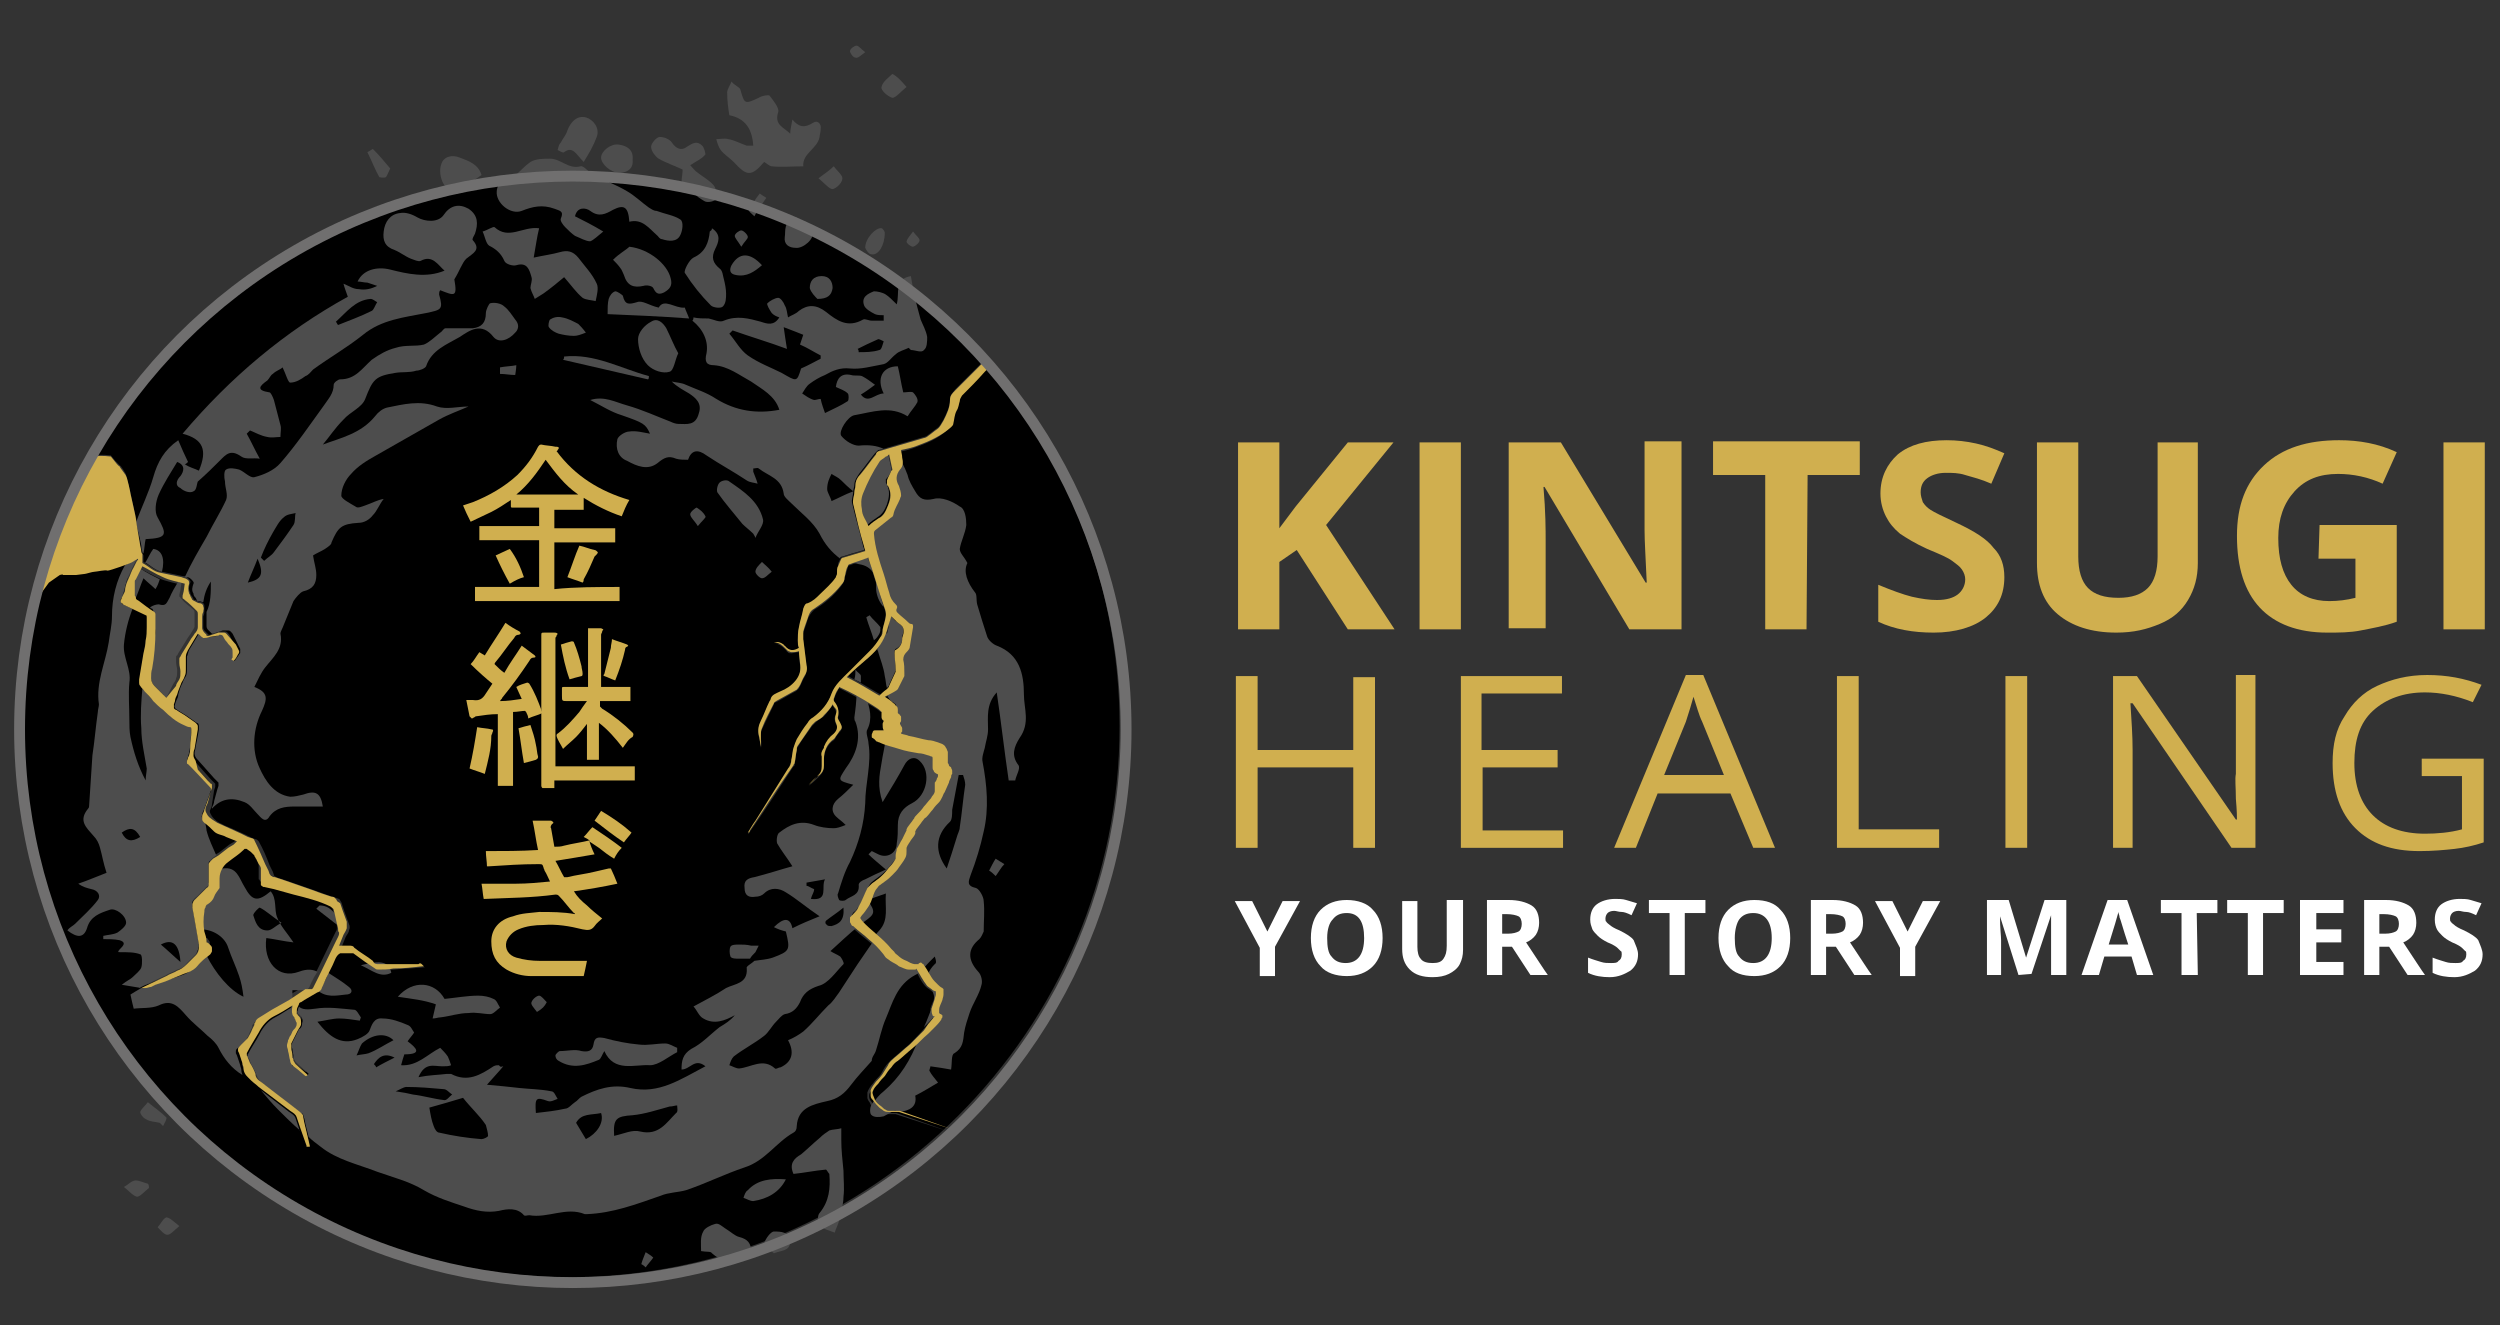 <?xml version="1.0" encoding="UTF-8" standalone="no"?> <svg xmlns:inkscape="http://www.inkscape.org/namespaces/inkscape" xmlns:sodipodi="http://sodipodi.sourceforge.net/DTD/sodipodi-0.dtd" xmlns="http://www.w3.org/2000/svg" xmlns:svg="http://www.w3.org/2000/svg" version="1.1" id="Layer_1" x="0px" y="0px" width="230px" height="121.9px" viewBox="0 0 230 121.9" style="enable-background:new 0 0 230 121.9;" xml:space="preserve" sodipodi:docname="logo-alt-2.svg" inkscape:version="1.1.2 (0a00cf5339, 2022-02-04, custom)"><rect x="0" y="0" width="230" height="121.9" fill="#333333" stroke="none"/><defs id="defs1361"></defs> <style type="text/css" id="style1106"> .st0{fill:#D0AF4F;} .st1{fill:#4D4D4D;} .st2{fill:#FFFFFF;} .st3{fill:none;stroke:#706F6F;stroke-miterlimit:10;} </style> <g id="g1354"> <g id="g1124"> <path class="st0" d="M128.3,57.9H124l-4.7-7.3l-1.6,1.1v6.2h-3.8V40.7h3.8v7.9l1.5-2l4.8-5.9h4.2l-6.2,7.6L128.3,57.9z" id="path1108"></path> <path class="st0" d="M130.6,57.9V40.7h3.8v17.2H130.6z" id="path1110"></path> <path class="st0" d="M154.7,57.9h-4.8l-7.8-13.1H142c0.2,2.3,0.2,4,0.2,4.9v8.1h-3.4V40.7h4.8l7.8,12.9h0.1 c-0.1-2.3-0.2-3.8-0.2-4.8v-8.2h3.4L154.7,57.9L154.7,57.9z" id="path1112"></path> <path class="st0" d="M166.2,57.9h-3.8V43.7h-4.8v-3.1h13.5v3.1h-4.8L166.2,57.9L166.2,57.9z" id="path1114"></path> <path class="st0" d="M184.4,53.1c0,1.6-0.6,2.8-1.7,3.7c-1.1,0.9-2.8,1.4-4.8,1.4c-1.9,0-3.6-0.3-5.1-1v-3.4 c1.2,0.5,2.3,0.9,3.1,1.1c0.9,0.2,1.6,0.3,2.3,0.3c0.9,0,1.5-0.2,1.9-0.5c0.4-0.3,0.7-0.8,0.7-1.4c0-0.3-0.1-0.6-0.3-0.9 c-0.2-0.3-0.5-0.5-0.9-0.8c-0.4-0.3-1.1-0.6-2.3-1.1c-1.1-0.5-1.9-1-2.5-1.4c-0.6-0.5-1-1-1.3-1.6c-0.3-0.6-0.5-1.3-0.5-2.1 c0-1.5,0.6-2.7,1.6-3.6c1.1-0.9,2.6-1.3,4.5-1.3c0.9,0,1.8,0.1,2.7,0.3c0.9,0.2,1.7,0.5,2.6,0.9l-1.2,2.8 c-0.9-0.4-1.7-0.6-2.4-0.8c-0.6-0.2-1.2-0.2-1.8-0.2c-0.7,0-1.3,0.2-1.7,0.5c-0.4,0.3-0.6,0.7-0.6,1.3c0,0.3,0.1,0.6,0.2,0.9 c0.2,0.3,0.4,0.5,0.7,0.7c0.3,0.2,1.1,0.6,2.4,1.2c1.7,0.8,2.8,1.5,3.4,2.3C184.1,51.1,184.4,52,184.4,53.1z" id="path1116"></path> <path class="st0" d="M202.2,40.7v11.1c0,1.3-0.3,2.4-0.9,3.4c-0.6,1-1.4,1.7-2.6,2.2s-2.4,0.8-4,0.8c-2.3,0-4.1-0.6-5.4-1.7 c-1.3-1.1-1.9-2.7-1.9-4.7V40.7h3.8v10.5c0,1.3,0.3,2.3,0.9,2.9c0.6,0.6,1.5,0.9,2.8,0.9c1.2,0,2.1-0.3,2.7-0.9 c0.6-0.6,0.9-1.6,0.9-2.9V40.7L202.2,40.7L202.2,40.7z" id="path1118"></path> <path class="st0" d="M213.4,48.3h7.1v8.9c-1.1,0.4-2.3,0.6-3.3,0.8s-2,0.2-3.1,0.2c-2.7,0-4.8-0.8-6.2-2.3 c-1.4-1.5-2.1-3.7-2.1-6.6c0-2.8,0.8-4.9,2.5-6.5c1.7-1.6,4-2.3,6.9-2.3c1.8,0,3.6,0.3,5.3,1.1l-1.3,2.9c-1.3-0.6-2.7-0.9-4.1-0.9 c-1.7,0-3,0.5-4,1.6c-1,1.1-1.5,2.5-1.5,4.3c0,1.9,0.4,3.3,1.2,4.3c0.8,1,2,1.5,3.5,1.5c0.8,0,1.6-0.1,2.4-0.3v-3.6h-3.4 L213.4,48.3L213.4,48.3z" id="path1120"></path> <path class="st0" d="M224.8,57.9V40.7h3.8v17.2H224.8z" id="path1122"></path> </g> <path d="M52.3,16.3c-19,0-35.5,10.4-44.2,25.8c0.1,0,0.6-0.4,2.1-0.2l0.4,0.5c0,0,0.3,0.3,0.4,0.4c0.1,0,0.6,0.8,0.6,0.9 s0.4,1.6,0.4,1.6c0,0.1,0.5,2.3,0.5,2.3c0,0.1,0.4,2.4,0.4,2.5s0,0.4,0.1,0.6c0,0.1,0.1,0.1,0.1,0.2l0.1,0.2c0,0.1,0,0.1,0,0.2 c0,0.1,0,0.3,0,0.4c0.6,0.3,1,0.8,1.7,0.9l1.9,0.4c0.2,0,0.3,0,0.5,0.2c0.1,0.1,0.3,0.3,0.2,0.4c-0.1,0.3-0.2,0.6,0,0.9 c0,0.2,0.1,0.3,0.2,0.4l0.1,0.2c0,0.1,0.1,0.1,0.2,0.1c0.1,0.1,0.3,0.1,0.5,0.2c0.2,0,0.3,0.2,0.3,0.3c0,0.2,0,0.3,0,0.5 c0,0.2,0,0.3-0.1,0.5c0,0.3,0,0.6,0,1c0,0.2,0.1,0.3,0.2,0.4l0.2,0.2l0.1,0.1h0.1c0.3-0.1,0.6-0.2,0.9-0.3c0.2,0,0.3,0,0.5,0 c0.2,0,0.3,0.2,0.4,0.3l0.4,0.8c0,0,0,0,0,0v0l0.2,0.4l0.1,0.2v0v0v0.1v0v0c0,0.1,0,0.1-0.1,0.2c-0.1,0.2-0.3,0.4-0.4,0.6v0 l-0.2-0.1c0,0,0,0,0,0v0c0,0,0.1-0.1,0.1-0.2c0,0,0,0,0-0.1c0,0,0,0,0-0.1s0,0,0-0.1v0c0,0,0-0.1,0-0.1v0c0-0.2,0-0.3-0.1-0.5 c-0.1-0.2-0.3-0.3-0.4-0.5c-0.1-0.2-0.3-0.4-0.4-0.6c0-0.1-0.2-0.2-0.3-0.1c-0.1,0-0.2,0-0.3,0.1c-0.2,0-0.4,0.1-0.6,0.1 c-0.2,0-0.4,0.1-0.6,0.1c-0.2,0-0.3-0.3-0.5-0.4l-0.6,1c-0.1,0.2-0.2,0.3-0.3,0.5c-0.1,0.2-0.1,0.4-0.2,0.6c0,0.4,0,0.8,0,1.2 c0,0.2,0,0.4-0.1,0.6c-0.1,0.2-0.2,0.3-0.3,0.6c-0.2,0.4-0.3,0.7-0.4,1.1c0,0.2-0.1,0.4-0.2,0.6l-0.1,0.3c0,0.1-0.1,0.2,0,0.3 c0,0.1,0.1,0.1,0.2,0.2l0.3,0.2l0.5,0.3l1,0.7c0.1,0,0.2,0.1,0.2,0.3c0,0.1,0,0.2,0,0.3l-0.1,0.6l-0.2,1.2c0,0.2-0.1,0.4-0.1,0.6 s0.1,0.4,0.2,0.5l0.8,0.9l0.8,0.9l0.2,0.2l0.1,0.1c0,0,0.1,0.1,0.1,0.1c0,0.1,0,0.2,0,0.3l-0.1,0.3L19.5,74c0,0.2-0.1,0.4-0.2,0.6 c0,0.2,0.1,0.3,0.2,0.5c0.2,0.3,0.6,0.6,0.9,0.7c0.3,0.2,0.7,0.3,1.1,0.5l1.1,0.5l0.6,0.3l0.3,0.1c0.1,0,0.2,0.1,0.3,0.2 c0.4,0.7,0.7,1.4,1,2.2l0.3,0.6l0.1,0.3c0,0.1,0.1,0.1,0.2,0.2c0.1,0,0.2,0.1,0.3,0.1l0.3,0.1l0.6,0.2l2.3,0.8l1.1,0.4l0.6,0.2 l0.3,0.1c0.1,0,0.2,0.1,0.3,0.1c0.1,0.1,0.1,0.2,0.2,0.3l0.1,0.3l0.2,0.6l0.4,1.1c0.1,0.2,0.1,0.4,0,0.6c0,0.2-0.2,0.4-0.3,0.6 l-0.4,1c0.3,0,0.6,0,0.9,0c0.2,0,0.4,0,0.5,0.2l0.4,0.3l0.8,0.6l0.4,0.3c0.1,0.1,0.3,0.2,0.4,0.3c0.2,0,0.3,0,0.5,0h0.5l1,0l1,0 h0.5h0.3c0.1,0,0.2,0,0.3,0l0.2,0.1h-0.2c-0.9,0.1-1.8,0.1-2.7,0.2c-0.5,0-0.9,0.1-1.4,0.1c-0.1,0-0.3,0-0.3-0.1L34,88.6l-0.6-0.4 l-1.1-0.8l-0.1,0c0,0,0,0,0,0c0,0-0.1,0-0.1,0c-0.1,0-0.2,0-0.3,0c0,0-0.1,0-0.2,0h-0.1h-0.1c-0.1,0-0.2,0-0.3,0 c-0.4,0.1-0.5,0.6-0.7,1.1L30,89.7l-0.3,0.6l-0.1,0.2c0,0-0.1,0.1-0.1,0.2c-0.1,0.1-0.2,0.2-0.3,0.2L28,91.6l-0.3,0.2 c-0.1,0-0.2,0.1-0.2,0.2c-0.1,0.2-0.2,0.4-0.2,0.6c0,0.1,0,0.2,0,0.3c0,0,0,0.1,0.1,0.1s0.1,0.1,0.1,0.1c0.2,0.2,0.3,0.5,0.2,0.7 c0,0.3-0.1,0.5-0.3,0.6c-0.1,0.2-0.2,0.4-0.3,0.6s-0.2,0.4-0.3,0.6c-0.1,0.2-0.1,0.4,0,0.6c0,0.2,0.1,0.5,0.1,0.7 c0,0.1,0,0.2,0.1,0.3c0,0.1,0.1,0.2,0.2,0.3l1,0.9l0.1,0.1l-0.1,0.1l-0.1,0l0,0l0,0L27.3,98l-0.4-0.3l-0.1-0.1c0,0-0.1,0-0.1-0.1 c0-0.1,0-0.2-0.1-0.3c0-0.3-0.1-0.6-0.2-0.9c0-0.2-0.1-0.3-0.1-0.5c0-0.2,0-0.3,0.1-0.5c0-0.2,0.1-0.3,0.2-0.4 c0.1-0.1,0.1-0.3,0.2-0.4c0.1-0.2,0.2-0.3,0.3-0.4c0-0.1,0.1-0.3,0.1-0.4s-0.1-0.3-0.2-0.4c0,0-0.1-0.1-0.1-0.2 c0-0.1-0.1-0.1-0.1-0.2c-0.1-0.3,0-0.5,0-0.8c-0.6,0.3-1.1,0.7-1.7,1c-0.6,0.3-1.1,0.9-1.4,1.5c-0.3,0.6-0.8,1.3-1.1,1.9 c0,0.1,0,0.1,0,0.2c0,0,0,0.1,0.1,0.2l0.2,0.5c0.2,0.3,0.3,0.6,0.5,1c0.1,0.3,0.3,0.6,0.6,0.8l0.9,0.7l1.7,1.3l0.9,0.7 c0.1,0,0.2,0.1,0.2,0.2c0.1,0.1,0,0.2,0.1,0.3l0.1,0.5l0.5,2.1l0,0.1l-0.1,0l-0.1,0l-0.1,0l0-0.1c-0.2-0.6-0.3-1.1-0.6-1.7 c-0.1-0.3-0.2-0.6-0.3-0.9c-0.1-0.3-0.3-0.4-0.6-0.6l-2.9-2.2c-0.3-0.2-0.5-0.4-0.7-0.6c-0.1-0.1-0.2-0.2-0.3-0.3 c-0.1-0.1-0.2-0.2-0.3-0.4c-0.1-0.2-0.1-0.3-0.1-0.5c0-0.1-0.1-0.3-0.1-0.4l-0.3-0.9l-0.1-0.2c0,0,0-0.1,0-0.1v-0.1 c0-0.2,0.2-0.3,0.3-0.4s0.3-0.2,0.3-0.3c0.1-0.1,0.2-0.2,0.3-0.3c0.2-0.3,0.3-0.5,0.4-0.8l0.2-0.4v0v0c0,0,0-0.1,0-0.1 c0-0.1,0.1-0.2,0.1-0.2c0.2-0.3,0.5-0.5,0.7-0.6c0.3-0.2,0.6-0.3,0.8-0.5l1.6-0.9l1.6-0.9l0.4-0.2c0,0,0.1-0.1,0.1-0.1 c0,0,0.1-0.1,0.1-0.2l0.4-0.8l1.6-3.3l0.2-0.4c0.1-0.1,0.1-0.3,0.1-0.4s0-0.3-0.1-0.4l-0.1-0.4l-0.2-0.9l-0.1-0.4 c0-0.1-0.1-0.2-0.3-0.3c-1.1-0.6-2.3-0.8-3.4-1.1l-1.8-0.5l-0.9-0.2c0,0-0.1,0-0.1,0c0,0-0.1,0-0.1-0.1c0,0,0-0.1-0.1-0.1v-0.1 l0-0.5l0-0.5v-0.2c0-0.1,0-0.2,0-0.2c0-0.1-0.1-0.3-0.2-0.4l-0.2-0.4c0-0.1-0.1-0.1-0.1-0.2c0-0.1,0-0.2-0.1-0.2 c0-0.1-0.2-0.2-0.3-0.3s-0.3-0.2-0.4-0.3l0,0h-0.1c0,0,0,0-0.1,0l-0.1,0.1c-0.5,0.3-1,0.7-1.4,1.1c-0.3,0.2-0.4,0.4-0.6,0.7 C20.1,79.7,20,80,20,80.3c0,0.1,0,0.3,0,0.4c0,0.1,0,0.1,0,0.2c0,0.1,0,0.2,0,0.3c-0.1,0.3-0.3,0.6-0.5,0.8 c-0.2,0.3-0.4,0.5-0.6,0.7c-0.1,0.1-0.2,0.2-0.2,0.3c0,0.1,0,0.3-0.1,0.4c-0.1,0.6,0,1.2,0,1.8c0,0.3,0.1,0.6,0.2,0.9l0,0.1 c0,0,0,0,0,0c0,0,0.1,0.1,0.2,0.1c0.1,0,0.1,0.1,0.2,0.2c0,0,0.1,0.1,0.1,0.2c0,0.1,0,0.2,0,0.3c0,0.1-0.1,0.2-0.1,0.2 c-0.1,0.1-0.3,0.2-0.3,0.3c-0.2,0.2-0.5,0.4-0.7,0.6l-0.6,0.6c-0.3,0.2-0.6,0.3-0.9,0.4L15.1,90l-0.9,0.3l-0.4,0.2 c-0.1,0-0.3,0.1-0.5,0.1H13l0.4-0.2l2.1-1c0.3-0.2,0.7-0.3,1-0.5c0.4-0.1,0.7-0.3,0.9-0.6c0.1-0.1,0.3-0.3,0.4-0.4 c0.1-0.1,0.3-0.3,0.4-0.4c0.2-0.3,0.3-0.6,0.3-1L18,84.3l-0.2-1.1c0-0.1,0-0.2,0-0.3c0-0.1,0-0.2,0.1-0.3c0.1-0.2,0.3-0.3,0.4-0.4 l0.8-0.8c0.2-0.1,0.3-0.3,0.2-0.4l0-0.6l0-0.6v-0.3c0-0.1,0-0.2,0-0.3c0-0.1,0.1-0.2,0.2-0.3l0.2-0.2l0.5-0.3l0.9-0.7l0.5-0.3 c0.1-0.1,0.2-0.2,0.3-0.3l-1-0.4c-0.3-0.1-0.8-0.2-1.1-0.5c-0.3-0.2-0.6-0.5-0.9-0.8c-0.1-0.1-0.2-0.1-0.2-0.3c0-0.1-0.1-0.2,0-0.3 c0-0.2,0.1-0.4,0.2-0.6l0.4-1.1l0.2-0.6l0-0.1v-0.1c0-0.1,0-0.1-0.1-0.2l-1.6-1.7l-0.4-0.4c0,0-0.1-0.1-0.1-0.1c0,0,0,0,0-0.1 c0,0,0-0.1,0-0.1c0-0.1,0.1-0.2,0.1-0.3c0.1-0.3,0.2-0.8,0.2-1.1c0-0.4,0.1-0.8,0.1-1.2c0-0.1,0-0.2,0-0.3c0-0.1,0-0.2-0.1-0.2 c-0.2-0.1-0.4-0.1-0.6-0.2c-0.7-0.3-1.3-0.9-1.9-1.4c-0.3-0.3-0.6-0.6-0.9-0.8c-0.3-0.3-0.6-0.6-0.8-0.9c-0.1-0.2-0.3-0.3-0.4-0.5 c-0.1-0.1-0.1-0.2-0.1-0.3s0-0.2,0-0.3l0.2-1.2l0.2-1.2c0-0.4,0.1-0.8,0.2-1.2c0-0.4,0-0.8,0.1-1.2l0-0.6v-0.3c0,0,0-0.1-0.1-0.2 l-2.1-1c0,0-0.1,0-0.1-0.1s-0.1-0.1-0.1-0.2c0-0.1,0-0.2,0.1-0.3l0.2-0.6c0.1-0.4,0.2-0.8,0.3-1.1c0.2-0.4,0.3-0.7,0.5-1.1l0.3-0.6 l0.1-0.1v-0.1v0c-0.3,0.2-0.5,0.3-0.5,0.3c-0.1,0-2.1,0.8-2.3,0.8c-0.2,0-1,0.1-1.2,0.1c-0.2,0-0.8,0.2-0.9,0.2S7,52.6,6.9,52.6 c-0.1,0-0.5,0-0.6,0c0,0-0.4,0-0.4,0H5.8c-0.1,0-0.3,0-0.3,0l-1,0.7l-1.6,2.2c-0.8,3.6-1.3,7.4-1.3,11.3c0,28,22.7,50.7,50.7,50.7 S103,94.8,103,66.8S80.3,16.3,52.3,16.3 M88.2,36.6C88,36.8,88,36.9,88,37.1c-0.1,0.3-0.2,0.6-0.3,0.9c-0.2,0.4-0.3,0.8-0.3,1.2 c0,0.1-0.1,0.3-0.2,0.3c-0.9,0.9-2,1.3-3.1,1.7c-0.5,0.2-1,0.3-1.5,0.4c0,0.2,0,0.5,0.1,0.7c0.1,0.4,0.1,0.8-0.2,1.1 c-0.4,0.5-0.3,1-0.1,1.5c0.1,0.3,0.2,0.6,0.2,0.9c0,0.1,0,0.2-0.1,0.3c-0.3,0.4-0.6,0.9-0.6,1.4c0,0.1-0.1,0.2-0.2,0.3 c-0.5,0.4-1,0.8-1.5,1.2c0,0-0.1,0.2-0.1,0.3c0.1,1.3,0.5,2.5,0.9,3.7c0.2,0.6,0.4,1.1,0.5,1.7c0.1,0.4,0.3,0.7,0.6,1.1 c0.1,0.1,0.2,0.3,0.1,0.4c0,0.1,0,0.3,0.1,0.4c0.3,0.3,0.6,0.6,0.9,0.8c0.1,0.1,0.2,0.1,0.3,0.2c0.2,0,0.2,0.1,0.2,0.3 c-0.1,0.6-0.2,1.2-0.3,1.8c0,0.2-0.2,0.3-0.3,0.5c-0.2,0.2-0.3,0.4-0.3,0.7c0.1,0.4,0.1,0.8,0.1,1.2c0,0.1,0,0.2,0,0.3 c-0.2,0.4-0.4,0.8-0.6,1.2c0,0,0,0.1-0.1,0.1c-0.4,0.2-0.7,0.5-1.1,0.6c0.3,0.2,0.5,0.4,0.8,0.6c0.1,0,0.1,0.1,0.2,0.2 c0.1,0.1,0.2,0.2,0.2,0.4v0.2c0,0,0,0.1,0,0.1v0l0.1,0.1c0,0,0,0.1,0.1,0.1c0,0,0,0.1,0.1,0.2v0.2c0,0,0,0.1,0,0.1c0,0,0,0,0,0.1 c0,0.1-0.1,0.1-0.1,0.2c0,0,0,0.1,0,0.1l0.1,0.2c0,0,0,0.1,0.1,0.2c0,0,0,0.1,0,0.1v0.1v0.1c0,0,0,0.1-0.1,0.2l0,0 c0.2,0.1,0.5,0.2,0.7,0.2c0.6,0.2,1.1,0.3,1.8,0.4c0.3,0,0.6,0.1,0.9,0.2c0.2,0,0.3,0.1,0.6,0.3c0.1,0.1,0.2,0.2,0.2,0.3 c0.1,0.1,0.1,0.2,0.1,0.3c0,0.1,0,0.2,0,0.3V70v0.4c0,0.1,0,0.2,0.1,0.2c0,0,0.1,0,0.2,0.2c0.1,0.1,0.1,0.2,0.1,0.3 c0,0,0,0.1,0,0.1v0.1c0,0.1,0,0.2,0,0.3c0,0.1,0,0.2-0.1,0.3c0,0.2-0.1,0.3-0.2,0.5l-0.4,0.9c0,0.1-0.1,0.3-0.2,0.4 c-0.1,0.2-0.2,0.3-0.3,0.5c-0.2,0.3-0.4,0.5-0.6,0.7c-0.2,0.3-0.4,0.5-0.6,0.7c-0.1,0.1-0.2,0.2-0.3,0.3c-0.1,0.1-0.2,0.3-0.3,0.4 L84,76.5l-0.1,0.2l0,0.1c0.1,0.1,0,0,0,0s-0.1,0,0,0v0l0,0c0.2,0.1,0.1,0.1,0,0l0,0.1l-0.1,0.2l-0.3,0.4c-0.2,0.3-0.3,0.5-0.4,0.7 c0,0.1,0,0.2,0,0.3s0,0.4-0.1,0.6c-0.2,0.4-0.4,0.6-0.6,0.9c-0.2,0.3-0.4,0.5-0.6,0.7c-0.2,0.2-0.5,0.4-0.7,0.6 c-0.1,0.1-0.3,0.2-0.4,0.3s-0.2,0.1-0.3,0.3c-0.1,0.2-0.3,0.5-0.4,0.8c-0.1,0.3-0.2,0.6-0.4,0.9c-0.2,0.3-0.4,0.6-0.6,0.8 c-0.2,0.3-0.2,0.2,0,0.5c0.8,0.8,2,1.5,2.7,2.6c0.1,0.1,0.2,0.2,0.3,0.3c0.1,0.1,0.2,0.2,0.3,0.3c0.3,0.2,0.5,0.3,0.8,0.5 c0.3,0.1,0.6,0.3,0.8,0.3c0.1,0,0.3,0,0.3,0c0,0,0,0,0,0c0,0,0,0,0.1-0.1c0,0,0.2,0,0.2,0c0,0,0.1,0,0.1,0.1c0,0,0,0.1,0.1,0.1 c0.3,0.6,0.6,1.1,1,1.5c0.1,0.1,0.2,0.2,0.3,0.3c0.1,0.1,0.3,0.1,0.4,0.3c0,0,0.1,0.1,0.1,0.1c0,0,0,0.1,0,0.2v0.3 c0,0.2-0.1,0.3-0.1,0.5c-0.1,0.3-0.2,0.6-0.3,0.9c0,0.1,0,0.3,0,0.3c0,0,0,0,0.2,0.1c0,0,0,0,0.1,0.1s0,0.1,0,0.2 c0,0.1,0,0.1-0.1,0.2c-0.2,0.3-0.4,0.5-0.6,0.7l-0.6,0.6c-0.4,0.4-0.9,0.9-1.4,1.3s-0.9,0.8-1.4,1.2l-0.6,0.6 c-0.2,0.3-0.3,0.5-0.6,0.8c-0.2,0.3-0.4,0.5-0.6,0.7c-0.2,0.3-0.4,0.5-0.5,0.7c-0.1,0.3,0,0.6,0.2,0.8c0.2,0.3,0.3,0.5,0.6,0.6 c0.1,0.1,0.3,0.2,0.4,0.3c0.1,0,0.3,0.1,0.4,0.1c0.3,0,0.6,0,0.9,0l4.8,1.7l-4.9-1.6c-0.3,0-0.6,0-0.9,0c-0.2,0-0.3,0-0.5-0.1 c-0.2-0.1-0.3-0.2-0.4-0.3c-0.3-0.2-0.5-0.4-0.6-0.7c-0.1-0.1-0.2-0.3-0.2-0.4s0-0.3,0-0.5c0.1-0.3,0.3-0.6,0.5-0.8 c0.2-0.3,0.4-0.5,0.6-0.7s0.3-0.5,0.5-0.8c0.2-0.3,0.4-0.5,0.6-0.7c0.5-0.4,0.9-0.8,1.4-1.2s0.9-0.9,1.3-1.3l0.6-0.7 c0.2-0.2,0.4-0.5,0.6-0.7c0,0-0.1,0-0.2-0.1c-0.2-0.2-0.1-0.4-0.1-0.6c0-0.3,0.2-0.6,0.3-0.9c0-0.1,0.1-0.3,0.1-0.4v-0.2 c0,0,0,0,0-0.1c-0.1,0-0.3-0.1-0.4-0.2s-0.3-0.2-0.4-0.3c-0.5-0.5-0.7-1.1-1-1.6c0,0-0.1,0-0.1,0.1c-0.2,0.1-0.4,0.1-0.6,0 c-0.3-0.1-0.6-0.2-0.9-0.3s-0.6-0.3-0.8-0.5c-0.1-0.1-0.3-0.2-0.4-0.3c-0.1-0.1-0.3-0.3-0.3-0.4c-0.4-0.5-0.8-0.9-1.3-1.3 c-0.5-0.4-1-0.8-1.4-1.2c0-0.1-0.1-0.1-0.2-0.2c0,0,0-0.1-0.1-0.2c0,0,0-0.1,0-0.2s0-0.1,0-0.2l0.1-0.1c0-0.1,0.1-0.1,0.2-0.2 c0.2-0.3,0.4-0.5,0.5-0.7c0.3-0.5,0.4-1.1,0.8-1.7c0.1-0.2,0.3-0.3,0.4-0.4c0.1-0.1,0.3-0.2,0.4-0.3c0.3-0.2,0.5-0.4,0.7-0.6 c0.2-0.2,0.4-0.4,0.6-0.7c0.2-0.2,0.4-0.5,0.5-0.7c0-0.1,0-0.2,0-0.3s0-0.4,0.1-0.6c0.1-0.3,0.3-0.6,0.5-0.9l0.3-0.4l0.1-0.2l0,0v0 v0v0l0-0.1l0.1-0.2l0.3-0.4c0.1-0.1,0.2-0.3,0.3-0.4c0.1-0.1,0.3-0.3,0.3-0.4c0.2-0.2,0.4-0.4,0.6-0.7c0.2-0.3,0.4-0.5,0.6-0.7 c0.1-0.1,0.1-0.2,0.2-0.3c0-0.1,0.1-0.3,0.2-0.4l0.3-0.9c0-0.1,0.1-0.3,0.2-0.4c0-0.1,0.1-0.3,0.1-0.3c0,0-0.1,0-0.1-0.1 c-0.1-0.1-0.2-0.2-0.3-0.3c0-0.1-0.1-0.2-0.1-0.3c0-0.2,0-0.4,0-0.6v-0.2l0-0.2c0-0.1,0-0.1-0.1-0.2c0,0-0.2-0.1-0.3-0.1 c-0.3-0.1-0.6-0.1-0.9-0.2c-0.6-0.1-1.2-0.2-1.8-0.4c-0.6-0.2-1.2-0.4-1.8-0.6c-0.1,0-0.2,0-0.3-0.1c0,0-0.1,0-0.1-0.1 c0,0-0.1,0-0.2-0.2c0,0,0-0.1-0.1-0.1c0,0,0-0.1,0-0.2c0-0.1,0-0.2,0.1-0.3c0-0.1,0-0.1,0.1-0.1c0,0,0.1,0,0.1,0h0h0.1h0.2h0.3h0.2 c0-0.1-0.1-0.3-0.1-0.6c0-0.1,0-0.2,0.1-0.3c0-0.1-0.1-0.2-0.2-0.3c0-0.2,0-0.3,0-0.5v0L81,65.5c-0.2-0.2-0.4-0.3-0.7-0.5 c-1-0.6-2.1-1.2-3.1-1.7c0,0-0.1,0.1-0.1,0.2c-0.2,0.3-0.3,0.6-0.4,0.9c0,0,0,0.1,0,0.1c0,0,0,0.1,0.1,0.2c0.3,0.4,0.4,0.8,0.3,1.3 c0,0.2,0.1,0.4,0.2,0.6c0.2,0.3,0.2,0.5-0.1,0.8c-0.2,0.2-0.3,0.4-0.4,0.6c0,0-0.1,0.1-0.1,0.1c-0.6,0.4-0.9,1.1-0.9,1.8v0.6 c0,0.3-0.1,0.6-0.4,0.9c-0.3,0.3-0.6,0.6-1,0.9c0,0,0,0,0,0c0.3-0.3,0.5-0.6,0.8-0.8c0.3-0.3,0.4-0.5,0.4-0.9c0-0.3,0-0.6,0-0.9 c0-0.3,0-0.6,0.2-0.8c0,0,0-0.1,0-0.1c0.2-0.5,0.5-0.9,0.9-1.2c0.3-0.3,0.5-0.6,0.2-1c-0.1-0.3-0.2-0.6,0-0.8 c0.1-0.2,0-0.4-0.1-0.6c-0.1-0.1-0.1-0.2-0.2-0.3c-0.3,0.3-0.5,0.7-0.8,1c-0.3,0.2-0.6,0.4-0.8,0.6c-0.1,0.1-0.2,0.2-0.3,0.3 c-0.4,0.6-0.9,1.2-1.3,1.9c-0.1,0.1-0.1,0.3-0.1,0.4c-0.1,0.4-0.1,0.8-0.2,1.2c0,0.1,0,0.2-0.1,0.2c-1.3,2-2.6,4-4,6 c0,0.1-0.1,0.2-0.2,0.2c0.3-0.4,0.5-0.8,0.7-1.1c1-1.6,2-3.2,3-4.8c0.1-0.2,0.2-0.5,0.3-0.8c0.1-0.3,0.1-0.7,0.2-1.1 c0.1-0.3,0.2-0.5,0.3-0.8c0.3-0.5,0.7-1,1-1.5c0.1-0.2,0.3-0.3,0.5-0.5c0.8-0.6,1.3-1.3,1.7-2.2c0.3-0.9,1-1.4,1.6-2 c0.6-0.6,1.3-1.2,1.9-1.9c0.4-0.4,0.7-0.9,1-1.3c0.1-0.2,0.1-0.5,0.2-0.7c0.1-0.5,0.2-0.9,0.3-1.4c0-0.3-0.1-0.5-0.2-0.8 c-0.5-1.4-0.9-2.9-1.4-4.3c0,0,0,0,0-0.1c-0.1,0-0.2,0.1-0.3,0.1c-0.5,0.2-0.9,0.3-1.4,0.5c-0.1,0-0.2,0.1-0.2,0.2 c-0.1,0.3-0.2,0.7-0.3,1c0,0.3-0.2,0.5-0.3,0.7c-0.7,0.9-1.5,1.6-2.5,2.2c-0.3,0.3-0.5,0.6-0.6,0.9c-0.1,0.4-0.3,0.9-0.4,1.2 c-0.1,0.3-0.1,0.5,0,0.7c0.1,0.8,0.2,1.6,0.3,2.4c0,0.3,0,0.7-0.2,1c-0.2,0.3-0.3,0.7-0.5,1c0,0.1-0.2,0.2-0.3,0.3 c-0.6,0.3-1.2,0.7-1.8,1c-0.1,0-0.2,0.1-0.2,0.2c-0.4,0.8-0.7,1.5-1.1,2.3c-0.1,0.2-0.1,0.4-0.1,0.6c0,0.4,0.1,0.8,0,1.1 c0-0.3-0.1-0.7-0.2-1.1c-0.1-0.5,0-0.9,0.2-1.3c0.3-0.6,0.5-1.2,0.8-1.8c0,0,0.1-0.1,0.1-0.2c0.2-0.4,0.5-0.6,0.9-0.7 c0.6-0.2,1-0.5,1.4-1c0.4-0.5,0.5-1,0.4-1.6c-0.1-0.4-0.1-0.7-0.1-1.1c-0.3,0-0.5,0.1-0.7,0.1c-0.1,0-0.3,0-0.3-0.1 c-0.1,0-0.1-0.1-0.2-0.2c-0.3-0.3-0.6-0.6-1.1-0.6c0.4,0,0.6,0,0.9,0.2c0,0,0.1,0,0.1,0.1c0.4,0.4,0.8,0.4,1.3,0.2 c0-0.2-0.1-0.5-0.1-0.7c0-0.4,0-0.9,0.1-1.2c0.1-0.6,0.3-1.1,0.4-1.7c0-0.2,0.2-0.4,0.4-0.5c0.5-0.1,0.8-0.4,1.1-0.8 c0.5-0.5,1.1-1,1.5-1.6c0-0.1,0.1-0.2,0.1-0.3c0-0.3,0.1-0.6,0.1-0.9s0.2-0.5,0.3-0.7c0,0,0.1-0.1,0.2-0.1c0.6-0.2,1.3-0.4,2-0.6 c0-0.2-0.1-0.3-0.1-0.4c-0.3-1.3-0.7-2.6-1-3.9c-0.1-0.3,0.1-0.7,0.1-1.1c0-0.2,0.1-0.4,0.1-0.6c0-0.4,0.3-0.8,0.5-1.1 c0.5-0.6,0.9-1.2,1.4-1.8c0.1-0.1,0.2-0.2,0.3-0.3c1.4-0.4,2.7-0.8,4.1-1.2c0.1,0,0.3-0.1,0.4-0.2c0.3-0.2,0.5-0.4,0.8-0.6 c0.3-0.2,0.4-0.5,0.6-0.8c0.3-0.6,0.6-1.2,0.6-1.9c0-0.4,0.3-0.6,0.5-0.9c0.8-0.8,1.6-1.6,2.4-2.4c0.2,0.2,0.3,0.3,0.5,0.5 l-0.5,0.5C89.6,35.2,88.8,35.9,88.2,36.6" id="path1126"></path> <path d="M81.3,65.1C81.3,65.1,81.3,65.1,81.3,65.1L81.3,65.1z" id="path1128"></path> <path d="M83.3,76.3C83.3,76.4,83.3,76.4,83.3,76.3" id="path1130"></path> <path d="M80,60.4c-0.7,0.6-1.4,1.1-2,1.8c1,0.5,2,1.1,3,1.7c0.3-0.2,0.5-0.4,0.7-0.6c0.1-0.1,0.2-0.2,0.2-0.3 c0.2-0.4,0.4-0.9,0.6-1.3c0,0,0-0.1,0-0.2c0-0.5-0.1-1-0.1-1.5c0-0.1,0-0.2,0.1-0.3c0.3-0.3,0.6-0.6,0.6-1v-0.1 c0-0.3,0.2-0.6,0.1-0.9c-0.1-0.3-0.4-0.4-0.6-0.6c-0.2-0.1-0.3-0.3-0.5-0.5c-0.1,0.5-0.3,0.9-0.4,1.3C81.3,59,80.8,59.7,80,60.4" id="path1132"></path> <path d="M81.5,42c-0.2,0.1-0.5,0.3-0.6,0.5c-0.6,0.9-1.1,1.9-1.5,2.9c-0.2,0.5-0.2,1.1-0.1,1.5c0.1,0.5,0.4,1,0.6,1.5 c0.3-0.3,0.6-0.5,0.9-0.7c0.5-0.3,0.7-0.7,0.9-1.2c0.2-0.6,0.3-1.2,0-1.8c0-0.1-0.1-0.1-0.1-0.2c0-0.1,0-0.2,0-0.3 c0.1-0.3,0.3-0.6,0.4-0.9c0,0,0-0.1,0-0.2c-0.1-0.5-0.2-0.9-0.3-1.4C81.7,41.8,81.6,41.9,81.5,42" id="path1134"></path> <path class="st1" d="M47.4,29.4c-0.3-0.4-0.6-0.9-1-1.2c-0.3-0.3-0.9-0.4-1.3-0.3c-0.1,0-0.4,0.6-0.4,0.9c0,0.9-0.4,1.3-1.2,1.4 c-0.9,0-1.7,0-2.5,0c-0.2,0-0.3,0.3-0.5,0.4c-0.5,0.4-1,0.9-1.5,1.1c-0.8,0.2-1.7,0-2.6,0.3c-0.8,0.2-1.5,0.6-2.2,1.1 c-0.9,0.8-1.5,1.8-2.9,1.8c-0.2,0-0.6,0.3-0.6,0.5c0,0.8-0.5,1.3-0.9,1.9c-1.3,1.8-2.6,3.7-4,5.3c-0.6,0.7-1.6,1.1-2.4,1.3 c-0.4,0.1-0.9-0.5-1.4-0.7c-0.4-0.1-0.9-0.2-1.2,0c-0.2,0.1-0.2,0.7-0.1,1.1c0,0.6,0.3,1.2,0.1,1.7c-0.5,1.1-1.2,2.2-1.8,3.4 c-0.7,1.2-1.4,2.4-2,3.7h0.1c0.2,0,0.3,0,0.5,0.2c0.1,0.1,0.3,0.3,0.2,0.4c-0.1,0.3-0.2,0.6,0,0.9c0,0.2,0.1,0.3,0.2,0.4l0.1,0.2 c0,0.1,0.1,0.1,0.2,0.1c0.1,0,0.3,0.1,0.4,0.1c0.1-0.7,0.3-1.3,0.7-1.9c0,1,0,2-0.4,2.8c0,0.1,0,0.3,0,0.3c0,0.3,0,0.6,0,1 c0,0.2,0.1,0.3,0.2,0.4l0.2,0.2l0.1,0.1h0.1c0.3-0.1,0.6-0.2,0.9-0.3c0.2,0,0.3,0,0.5,0s0.3,0.2,0.4,0.3l0.4,0.8c0,0,0,0,0,0v0 l0.2,0.4l0.1,0.2v0v0V60v0v0c0,0.1,0,0.1-0.1,0.2c-0.1,0.2-0.3,0.4-0.4,0.6v0l-0.2-0.1c0,0,0,0,0,0v0c0,0,0.1-0.1,0.1-0.2 c0,0,0,0,0-0.1s0,0,0-0.1c0,0,0,0,0-0.1v0c0,0,0-0.1,0-0.1v0c0-0.2,0-0.3-0.1-0.5c-0.1-0.2-0.3-0.3-0.4-0.5 c-0.1-0.2-0.3-0.4-0.4-0.6c0-0.1-0.2-0.2-0.3-0.1c-0.1,0-0.2,0-0.3,0.1l-0.6,0.1c-0.2,0-0.4,0.1-0.6,0.1c-0.2,0-0.3-0.3-0.5-0.4 l-0.6,1c-0.1,0.2-0.2,0.3-0.3,0.5c-0.1,0.2-0.1,0.4-0.2,0.6c0,0.4,0,0.8,0,1.2c0,0.2,0,0.4-0.1,0.6c-0.1,0.2-0.2,0.3-0.3,0.6 c-0.2,0.4-0.3,0.7-0.4,1.1c0,0.2-0.1,0.4-0.2,0.6l-0.1,0.3c0,0.1-0.1,0.2,0,0.3c0,0.1,0.1,0.1,0.2,0.2l0.3,0.2l0.5,0.3l1,0.7 c0.1,0,0.2,0.1,0.2,0.3c0,0.1,0,0.2,0,0.3l-0.1,0.6L18,68.7c0,0.2-0.1,0.4-0.1,0.6c0,0.2,0.1,0.4,0.2,0.5l0.8,0.9l0.8,0.9l0.2,0.2 l0.1,0.1c0,0,0.1,0.1,0.1,0.1c0,0.1,0,0.2,0,0.3l-0.1,0.3l-0.3,1.1c0,0.2-0.1,0.4-0.2,0.6v0.1c0.8-0.9,1.8-1.1,3-0.6 c0.5,0.2,0.8,0.7,1.2,1.1c0.3,0.3,0.7,0.9,1.1,0.2c0.6-0.8,1.4-0.9,2.3-0.9c0.9,0,1.7,0,2.6,0c-0.2-1.3-0.7-1.5-1.8-1.1 c-0.4,0.1-0.8,0.2-1.2,0.2c-1.5-0.2-2.3-1.5-2.8-2.6c-0.8-1.7-0.6-3.7,0.2-5.3c0.5-1.1,0.6-1.7-0.7-2.2c0.3-0.6,0.6-1.3,1-1.8 c0.7-0.9,1.7-1.7,1.4-3.1c0-0.2,0.2-0.5,0.3-0.8c0.3-0.7,0.6-1.5,0.9-2.2c0.2-0.3,0.6-0.8,0.9-0.9c0.9-0.2,1.2-0.7,1.2-1.5 c0-0.6-0.2-1.1-0.3-1.8c0.3-0.2,0.8-0.4,1.1-0.6c0.3-0.2,0.6-0.4,0.6-0.6c0.6-1.4,0.9-1.7,2.5-1.8c0.5,0,1-0.3,1.3-0.7 c0.4-0.4,0.6-1,1-1.5c-0.6,0.1-1.1,0.4-1.7,0.6c-0.3,0.1-0.7,0.3-0.9,0.1c-0.5-0.3-1.3-0.7-1.3-1c0-0.7,0.4-1.5,0.9-2 c0.6-0.7,1.4-1.2,2.3-1.7c1.9-1.1,3.9-2.2,5.8-3.3c0.9-0.5,1.8-0.8,2.7-1.2c-1,0-2,0.3-2.9,0c-1.6-0.6-3.1-0.2-4.6,0.1 c-0.4,0.1-0.8,0.4-1.1,0.8c-1.3,1.6-3.2,2-4.8,2.6c0.6-0.7,1.1-1.5,1.9-2.3c0.6-0.7,1.7-1.1,2-1.9c0.7-1.8,0.9-2.1,2.8-2.4 c0.6-0.1,1.3,0,1.9-0.2c0.3,0,0.8-0.2,0.9-0.4c0.5-1.5,1.9-2,3.1-2.7c0.9-0.6,2-1.4,3.1,0c0.5,0.6,1.4,0.3,2-0.4 C47.4,30.6,48,30.1,47.4,29.4 M22.8,53.6c0.3-0.8,0.6-1.4,0.9-2.2C24.3,52.8,24.1,53.3,22.8,53.6 M27,48.3 c-0.6,0.9-1.2,1.7-1.8,2.5c-0.2,0.3-0.6,0.5-0.9,0.8c-0.1-0.1-0.2-0.2-0.3-0.3c0.3-0.8,0.7-1.6,1.1-2.3c0.3-0.5,0.6-1.1,1-1.4 c0.3-0.3,0.7-0.3,1.1-0.4C27.1,47.5,27.2,48,27,48.3" id="path1136"></path> <path class="st1" d="M22.2,98.4c0-0.1-0.1-0.3-0.1-0.4l-0.3-0.9l-0.1-0.2c0,0,0-0.1,0-0.1v-0.1c0-0.2,0.2-0.3,0.3-0.4 s0.3-0.2,0.3-0.3c0.1-0.1,0.2-0.2,0.3-0.3c0.2-0.3,0.3-0.5,0.4-0.8l0.2-0.4v0v0c0,0,0-0.1,0-0.1c0-0.1,0.1-0.2,0.1-0.2 c0.2-0.3,0.5-0.5,0.7-0.6c0.3-0.2,0.6-0.3,0.8-0.5l1.6-0.9l0.5-0.3v-0.8c0.4,0,0.9,0,1.2,0l0.2-0.1c0,0,0.1-0.1,0.1-0.1 c0,0,0.1-0.1,0.1-0.2l0.4-0.8l0.3-0.5c-0.4-0.2-0.9-0.3-1.7,0c-1.9,0.7-3.3-0.9-3-3.1c0.8,0.1,1.6,0.3,2.5,0.4 c-0.6-0.9-1.2-1.5-1.5-2.3c-0.3-0.7,0-1.7-0.6-2.4c-1.2,1-1.7,0.9-2.4-0.4c-0.5-0.8-0.7-1.9-2-1.7c-0.1,0-0.2-0.1-0.3-0.2 c0,0.1-0.1,0.2-0.1,0.3c-0.1,0.3-0.3,0.6-0.2,0.8c0,0.1,0,0.3,0,0.4c0,0.1,0,0.1,0,0.2c0,0.1,0,0.2,0,0.3c-0.1,0.3-0.3,0.6-0.5,0.8 c-0.2,0.3-0.4,0.5-0.6,0.7c-0.1,0.1-0.2,0.2-0.2,0.3c0,0.1,0,0.3-0.1,0.4c-0.1,0.5,0,1.1,0,1.6c1.1,0,2.2,0.7,2.5,1.7 c0.3,0.9,0.7,1.7,1,2.6c0.2,0.6,0.3,1.1,0.4,1.9c-1.3-0.6-2.6-2.2-3.4-3.8c-0.1,0.1-0.2,0.2-0.3,0.3c-0.2,0.2-0.5,0.4-0.7,0.6 l-0.6,0.6c-0.3,0.2-0.6,0.3-0.9,0.4L15,90.3l-0.9,0.3l-0.4,0.2c-0.1,0-0.3,0.1-0.5,0.1h-0.4l0.4-0.2l2.1-1c0.3-0.2,0.7-0.3,1-0.5 c0.4-0.1,0.7-0.3,0.9-0.6c0.1-0.1,0.3-0.3,0.4-0.4c0.1-0.1,0.3-0.3,0.4-0.4c0.2-0.3,0.3-0.6,0.3-1l-0.4-2.3l-0.2-1.1 c0-0.1,0-0.2,0-0.3s0-0.2,0.1-0.3c0.1-0.2,0.3-0.3,0.4-0.4l0.8-0.8c0.2-0.1,0.3-0.3,0.2-0.4l0-0.6l0-0.6v-0.3c0-0.1,0-0.2,0-0.3 c0-0.1,0.1-0.2,0.2-0.3l0.2-0.2l0.3-0.2v0c-0.3-0.7-0.7-1.5-0.9-2.3c0-0.2-0.1-0.5-0.1-0.7c0,0-0.1-0.1-0.1-0.1 c-0.1-0.1-0.2-0.1-0.2-0.3c0-0.1-0.1-0.2,0-0.3c0-0.2,0.1-0.4,0.2-0.6l0.4-1.1l0.2-0.6l0-0.1v-0.1c0-0.1,0-0.1-0.1-0.2l-1.6-1.7 l-0.4-0.4c0,0-0.1-0.1-0.1-0.1c0,0,0,0,0-0.1s0-0.1,0-0.1c0-0.1,0.1-0.2,0.1-0.3c0.1-0.3,0.2-0.8,0.2-1.1c0-0.4,0.1-0.8,0.1-1.2 c0-0.1,0-0.2,0-0.3c0-0.1,0-0.2-0.1-0.2c-0.2-0.1-0.4-0.1-0.6-0.2c-0.7-0.3-1.3-0.9-1.9-1.4c-0.3-0.3-0.6-0.6-0.9-0.8 c-0.3-0.3-0.6-0.6-0.8-0.9c-0.1-0.1-0.1-0.1-0.2-0.2c-0.1,1.2-0.2,2.5-0.1,3.7c0,1.2,0.3,2.5,0.5,3.7c0,0.3-0.1,0.7-0.1,1.1 c-0.7-1.3-1.1-2.6-1.4-4c-0.1-0.5-0.1-1.1-0.1-1.6c0-1.1-0.1-2.3,0-3.4c0.2-1.2-0.6-2.3-0.5-3.5c0.1-1.1,0.4-2.3,0.8-3.3l-0.9-0.4 c0,0-0.1,0-0.1-0.1s-0.1-0.1-0.1-0.2c0-0.1,0-0.2,0.1-0.3l0.2-0.6c0.1-0.4,0.2-0.8,0.3-1.1c0.2-0.4,0.3-0.7,0.5-1.1l0.3-0.6 l0.1-0.1v-0.1v0c-0.3,0.2-0.5,0.3-0.5,0.3c0,0-0.3,0.1-0.6,0.3c-0.8,1.4-1.2,3-1.2,4.7c0,0.8-0.2,1.6-0.3,2.4 c-0.3,1.9-1.2,3.7-0.9,5.7c0,0.2-0.1,0.5-0.1,0.7c-0.2,1.4-0.3,2.7-0.5,4c-0.1,1.5-0.2,3.1-0.3,4.6c0,0.1,0,0.2-0.1,0.3 c-0.9,1.1-0.2,1.7,0.5,2.5c0.3,0.3,0.5,0.7,0.6,1.1c0.2,0.7,0.3,1.4,0.6,2.3c-0.8,0.3-1.7,0.7-2.6,1c0.4,0.3,0.8,0.4,1.2,0.5 c0.6,0.1,0.9,0.6,0.6,1c-0.6,0.8-1.4,1.5-2.1,2.2c-0.2,0.2-0.5,0.3-0.7,0.6c0.9,0.7,1.5,0.7,1.8-0.2c0.3-1.1,1.2-1.4,2.1-1.7 c0.5-0.2,1.5,0.5,1.5,1.2c0,0.3-0.5,0.7-0.8,0.9c-0.4,0.2-0.9,0.2-1.3,0.3c0,0.1,0,0.2,0,0.3c0.5,0,1,0,1.5,0.1 c1,0.3-0.3,0.9-0.1,1.1c0.9,0,1.5,0,2,0.2c0.2,0,0.2,0.9,0.1,1.2c-0.1,0.3-0.5,0.6-0.8,0.9c-0.2,0.2-0.5,0.3-1,0.7 c0.7,0.1,1.1,0.2,1.8,0.3c-0.5,0.3-0.7,0.4-1,0.6c0.1,0.5,0.2,0.9,0.3,1.3c0.8-0.1,1.6,0,2.3-0.3c1.2-0.6,1.8,0.1,2.5,0.9 c0.6,0.7,1.4,1.3,2,1.9c0.4,0.3,0.8,0.7,1,1.1c0.5,1,1.2,1.9,2.2,2.5C22.2,98.6,22.2,98.5,22.2,98.4 M23.9,83.5 c0.6,0.3,1.1,0.8,2,1.4c-0.6,0.3-0.9,0.7-1.3,0.7c-0.9,0-1.1-0.8-1.3-1.4C23.3,84,23.8,83.5,23.9,83.5 M16.6,88.5 c-0.7-0.6-1.2-1.1-1.8-1.6C15.9,86.3,16.5,86.9,16.6,88.5 M11.2,76.6c0.7-0.5,1.2-0.5,1.7,0.4C12.1,77.5,11.6,77.4,11.2,76.6" id="path1138"></path> <path class="st1" d="M13,50.2c0,0,0,0.4,0.1,0.6c0,0,0,0.1,0.1,0.1c0.1-0.4,0.1-0.9,0.2-1.3c2-0.1,2-0.4,1.1-2 c-0.3-0.5-0.2-1.4,0.1-2.1c0.5-1.1,1.1-2,1.7-3c0.8,0.3,0.6,0.9,0.3,1.3c-0.4,0.4-0.5,0.9,0,1.1c0.3,0.3,0.9,0.5,1.2,0.3 c0.3-0.1,0.3-0.7,0.4-0.9c0.8-0.7,1.4-1.3,2-1.9c0.6-0.6,1-1.1,2-0.4c0.4,0.3,1.1,0.1,1.7,0.2c-0.5-0.9-0.8-1.6-1.2-2.3 c0.1-0.1,0.2-0.2,0.3-0.3c0.5,0.2,1,0.5,1.6,0.6c0.4,0.1,0.8,0,1.2,0c0-0.4,0.1-0.8,0-1.1c-0.2-0.8-0.4-1.5-0.6-2.3 c-0.1-0.3-0.3-0.7-0.4-0.7c-1.3-0.2-0.9-0.6-0.2-1.1c0.2-0.2,0.3-0.5,0.5-0.6c0.3-0.3,0.7-0.4,0.9-0.6c0.3,0.6,0.5,1.4,0.7,1.4 c0.5,0,1-0.3,1.4-0.6c0.3-0.1,0.5-0.4,0.7-0.6c1.5-1.1,3.1-2,4.6-3.2c1.7-1.4,3.8-1.6,5.8-2c1.4-0.3,1.6-0.3,1.2-1.7 c0-0.1,0-0.3,0.1-0.4c1.3,0.5,1.6,0.7,1.3-1c0.5-0.8,0.7-1.5,1.1-1.9c0.6-0.5,1.4-0.8,0.6-1.7c-0.1-0.1,0.1-0.4,0.2-0.6 c0.3-0.9,0.3-1.7-0.6-2.3c-0.9-0.5-1.7-0.3-2.3,0.6c-0.5,0.7-1.7,0.6-2.4,0.2c-0.5-0.3-1.1-0.5-1.6-0.4c-0.9,0.1-1.4,0.8-1.5,1.7 c-0.1,0.8,0.1,1.4,1,1.7c0.5,0.2,1,0.6,1.5,0.8c0.3,0.1,0.7,0.3,0.9,0.2c1.1-0.6,1.6,0.4,2.2,0.9c-1.7,0.7-3.4,0.3-5-0.1 c-1.2-0.3-2.5,0-3,1.1c0.3,0,0.6,0.1,0.9,0.1c0.3,0.1,0.6,0.2,0.9,0.3c-0.6,0.3-1.1,0.4-1.7,0.3c-0.5,0-0.9-0.3-1.4-0.5 c0.1,0.4,0.3,0.9,0.4,1.2c-5.8,3.2-10.8,7.4-15.2,12.6c1.9,0.5,2.3,1.5,1.5,3.4c-0.4-0.2-0.9-0.3-1.3-0.6c0.1,0,0.2-0.1,0.3-0.2 c-0.3-0.6-0.6-1.3-0.9-2c-1.3,0.9-1.9,2-2.3,3.4c-0.4,1.4-1.1,2.8-1.6,4.2C12.7,48.8,13,50.1,13,50.2 M34.1,27.5 c0.2,0,0.4,0.2,0.6,0.3c-0.2,0.3-0.3,0.7-0.5,0.8c-1,0.5-2.1,0.9-3.1,1.3c-0.1-0.1-0.1-0.2-0.2-0.3C31.9,28.7,32.7,27.6,34.1,27.5" id="path1140"></path> <path class="st1" d="M79.2,62.2c0-0.2-0.3-0.3-0.5-0.6c0,0.3,0,0.6-0.1,0.9c0.2,0.1,0.4,0.2,0.6,0.3L79.2,62.2L79.2,62.2z" id="path1142"></path> <path class="st1" d="M83,58.8v-0.1c0-0.3,0.2-0.6,0.1-0.9c-0.1-0.3-0.4-0.4-0.6-0.6c-0.2-0.1-0.3-0.3-0.5-0.5 c-0.1,0.2-0.1,0.4-0.2,0.6c0,0.3-0.1,0.6-0.2,1c0,0-0.1-0.1-0.1-0.1c-0.2,0.6-0.5,1-0.8,1.5c0,0.1,0.1,0.2,0.1,0.3 c0.2,0.7,0.5,1.4,0.6,2.2c0.1,0.4,0.1,0.8,0.2,1.1l0,0c0.1-0.1,0.2-0.2,0.2-0.3c0.2-0.4,0.4-0.9,0.6-1.3c0,0,0-0.1,0-0.2 c0-0.5-0.1-1-0.1-1.5c0-0.1,0-0.2,0.1-0.3C82.8,59.5,83,59.2,83,58.8" id="path1144"></path> <path class="st1" d="M80.6,53.4c0,0.2,0,0.4,0,0.7c0,0.5,0.2,1.1,0.5,1.5c0.1,0.1,0.1,0.2,0.2,0.2c0-0.1-0.1-0.3-0.1-0.3 C81,54.8,80.8,54.1,80.6,53.4" id="path1146"></path> <path class="st1" d="M80.9,58.3c0.1-0.2,0.1-0.3,0.1-0.6c-0.3-0.4-0.7-0.7-1-1.1c-0.1,0.1-0.2,0.1-0.3,0.2c0.2,0.7,0.5,1.4,0.7,2.1 C80.6,58.8,80.8,58.5,80.9,58.3" id="path1148"></path> <path class="st1" d="M82,43.3c0,0,0-0.1,0-0.2c-0.1-0.5-0.2-0.9-0.3-1.4c-0.1,0.1-0.3,0.1-0.3,0.2c-0.2,0.1-0.5,0.3-0.6,0.5 c-0.6,0.9-1.1,1.9-1.5,2.9c-0.2,0.5-0.2,1.1-0.1,1.5c0.1,0.5,0.4,1,0.6,1.5c0.3-0.3,0.6-0.5,0.9-0.7c0.5-0.3,0.7-0.7,0.9-1.2 c0.2-0.6,0.3-1.2,0-1.8c0-0.1-0.1-0.1-0.1-0.2c0-0.1,0-0.2,0-0.3C81.7,43.9,81.9,43.6,82,43.3" id="path1150"></path> <path class="st1" d="M81.4,66.9C81.4,66.9,81.3,66.9,81.4,66.9L81.4,66.9L81.4,66.9z" id="path1152"></path> <path class="st1" d="M59.8,39.9c-0.6-0.1-1.3-0.3-1.9-0.2c-0.4,0-1,0.4-1.1,0.7c-0.2,0.9,0.1,1.7,0.9,2c0.9,0.5,1.9,0.9,2.8,0.2 c0.6-0.5,1-0.7,1.7-0.4c0.3,0.1,0.8,0.1,1.1,0.1c0.3-0.9,0.9-1,1.7-0.4c1.2,0.8,2.5,1.5,3.7,2.3c0.3,0.2,0.7,0.2,1,0.3 c-0.1-0.4-0.3-0.8-0.4-1.1v-0.3c0.2,0,0.4-0.1,0.5,0c0.9,0.7,2.1,0.9,2.3,2.3c0,0.3,0.4,0.6,0.7,0.9c0.9,0.9,2,1.7,2.6,2.8 c0.5,1,1.1,1.7,1.9,2.3c0,0,0-0.1,0-0.1c0,0,0.1-0.1,0.2-0.1c0.6-0.2,1.3-0.4,2-0.6c0-0.2-0.1-0.3-0.1-0.4c-0.3-1.3-0.7-2.6-1-3.9 c-0.1-0.3,0.1-0.7,0.1-1.1c0-0.2,0.1-0.4,0.1-0.6c0-0.4,0.3-0.8,0.5-1.1c0.5-0.6,0.9-1.2,1.4-1.8c0.1-0.1,0.2-0.2,0.3-0.3 c0.2,0,0.3-0.1,0.5-0.1c-0.6-0.3-1.4-0.4-2.3-0.3c-0.5,0-1.2-0.4-1.6-0.9c-0.3-0.4,0.6-1.8,1.2-1.9c1.7-0.3,3.3-0.9,4.9,0.1 c0.3-0.5,0.7-0.9,0.9-1.3c0.1-0.3-0.2-0.7-0.4-0.9c-0.2-0.1-0.6,0-0.9,0c-0.2-0.8-0.3-1.6-0.5-2.4c-1.4,0-2,1.1-1.3,2.5 c-0.8,0-1.4,1-2.1,0.1c0.5-0.3,0.9-0.6,1.3-0.9c-0.4-0.3-0.8-0.6-1.2-0.8c-0.3-0.1-0.7,0-1-0.1c-0.9-0.2-1.3,0.3-1.4,1.1 c0.4,0.2,0.8,0.3,1.1,0.6c0.1,0.1,0.1,0.6,0,0.7c-0.6,0.4-1.3,0.7-2.1,1.1c-0.1-0.3-0.3-0.8-0.4-1.3c-0.2,0-0.4,0.1-0.6,0.1 c-0.4-0.1-0.8-0.4-1.1-0.6c0.2-0.3,0.4-0.7,0.7-0.9c0.4-0.3,0.9-0.6,1.4-0.8c0.7-0.4,1.4-0.7,2.3-0.6c1,0.1,2-0.2,3.1-0.4 c0.4-0.1,0.7-0.6,1.1-0.9c0.3-0.3,0.8-0.4,1.2-0.6c0,0,0.1,0.1,0.2,0.2c0.4,0,1,0.3,1.2,0c0.3-0.2,0.3-0.8,0.3-1.2 c-0.1-0.6-0.4-1.1-0.6-1.6c-0.2-0.7-0.4-1.5-0.6-2.3c-0.1-0.6-0.2-1.1-0.3-1.7c-1.6,0.3-1,1.5-1.3,2.6c-0.4-0.4-0.7-0.7-1-0.9 c-0.3-0.2-0.8-0.3-1.1-0.3c-0.5,0.2-1.2,0.5-0.9,1.3c0.1,0.3,0.6,0.6,1,0.8c0.2,0.1,0.6,0.1,0.8,0.1v0.5h-1.1 c-0.3,0-0.6-0.2-0.8-0.1c-1.4,0.8-2.4,0.1-3.4-0.7c-0.9-0.7-1.7-0.7-2.5-0.1c-0.3,0.3-0.7,0.4-1,0.6c-0.1-0.4-0.1-0.8-0.3-1.1 c-0.1-0.3-0.4-0.7-0.6-0.7c-0.3,0-0.8,0.3-1,0.5c-0.1,0.1,0.2,0.6,0.4,0.9c0.2,0.2,0.4,0.3,0.7,0.4c-0.5,0.8-1.1,0.6-1.7,0.4 c-1.1-0.3-2.2-0.6-3.4-0.1c-0.4,0.2-0.9-0.1-1.4-0.2c-0.5,0-1,0-1.4-0.1c0,0.1,0,0.2-0.1,0.3c1,0.8,1.5,1.9,1.3,3 c-0.2,0.8,0,1.1,0.7,1.1c1.3,0.1,2.3,0.9,3.4,1.5c1,0.7,2.2,1.3,2.6,2.6c-2.1,0.4-4,0.1-5.8-1c-0.9-0.6-1.9-0.9-2.8-1.3 c-0.4-0.2-0.9-0.2-1.3-0.3c0.5,0.5,1.1,0.8,1.6,1.1c0.6,0.4,1.2,0.9,0.9,1.8C64,39.2,63.2,39,62.4,39c-0.2,0-0.5-0.1-0.7-0.2 c-1.3-0.5-2.6-1.1-4-1.5c-1.1-0.3-2.1-0.9-3.4-0.5c1,0.5,1.9,1.1,2.9,1.4C59.2,38.9,59.4,39,59.8,39.9 M76.5,43.6 c0.3,0.2,0.6,0.3,0.9,0.6c0.3,0.3,0.6,0.6,1.1,1c-0.8,0.3-1.3,0.6-2,0.9c-0.1-0.4-0.4-0.8-0.4-1.1C76.1,44.4,76.3,44,76.5,43.6 M80.8,31.2c0.1,0,0.3,0.1,0.5,0.2c-0.1,0.3-0.2,0.8-0.4,0.8c-0.6,0.2-1.3,0.2-1.9,0.2c0-0.1,0-0.2-0.1-0.3 C79.5,31.8,80.1,31.5,80.8,31.2 M68.8,32.7c-0.7-0.5-1.1-1.3-1.7-2c0.1-0.1,0.2-0.2,0.3-0.3c1.7,0.6,3.4,1.1,5,1.7 c-0.1-0.7-0.2-1.2-0.3-2c0.8,0.3,1.3,0.5,1.8,0.7c-0.1,0.3-0.2,0.6-0.3,0.9c0.7,0.3,1.3,0.7,1.9,1v0.3c-0.6,0.3-1.1,0.6-1.8,0.9 c-0.4,1.3-0.4,1.2-1.8,0.4C70.9,33.8,69.8,33.4,68.8,32.7" id="path1154"></path> <path class="st1" d="M83.3,76.3C83.3,76.4,83.3,76.4,83.3,76.3" id="path1156"></path> <path class="st1" d="M86.1,91.6c0-0.1,0.1-0.3,0.1-0.4V91c0,0,0,0,0-0.1c-0.1,0-0.3-0.1-0.4-0.2c0,0,0,0-0.1,0 c0,0.3,0.1,0.5,0.2,0.8c0.1,0.3,0,0.8-0.1,1.1c-0.3,0.6-0.5,1.3-0.8,1.9l0.6-0.6c0.2-0.2,0.4-0.5,0.6-0.7c0,0-0.1,0-0.2-0.1 c-0.2-0.2-0.1-0.4-0.1-0.6C85.9,92.2,86,91.9,86.1,91.6" id="path1158"></path> <path class="st1" d="M80.6,96.6c0.3-0.9,0.5-2,0.9-2.9c0.6-1.4,1-3.1,2.7-4c0.2-0.1,0.4-0.2,0.6-0.4c-0.1-0.2-0.2-0.4-0.3-0.6 c0,0-0.1,0-0.1,0.1c-0.2,0.1-0.4,0.1-0.6,0c-0.3-0.1-0.6-0.2-0.9-0.3c-0.3-0.1-0.6-0.3-0.8-0.5c-0.1-0.1-0.3-0.2-0.4-0.3 c-0.1-0.1-0.3-0.3-0.3-0.4c-0.3-0.3-0.6-0.6-0.9-0.9c-0.6,0.8-1.1,1.6-1.6,2.3c-0.6,0.9-1.1,1.7-1.7,2.6c-0.3,0.4-0.6,0.9-1,1.2 c-0.8,0.8-1.5,1.7-2.3,2.4c-0.4,0.3-0.9,0.6-1.4,0.8c0.6,1.1,0.4,2-0.7,2.5c-0.2,0-0.4,0.2-0.5,0.1c-1.1-1-2.2-0.1-3.3,0 c-0.3,0-0.6-0.2-0.9-0.3c0.1-0.3,0.2-0.6,0.4-0.8c0.9-0.7,1.9-1.2,2.8-1.9c0.4-0.3,0.7-0.9,1.1-1.3c0.3-0.3,0.5-0.6,0.8-0.7 c0.7-0.1,1.1-0.5,1.4-1.1c0.3-0.8,0.8-1.2,1.7-1.5c0.9-0.2,1.6-1.3,2.3-2c0.1-0.1-0.2-0.6-0.3-0.7c-0.3-0.2-0.6-0.3-0.9-0.5 c0.9-0.8,1.7-1.6,2.6-2.3c-0.1-0.1-0.2-0.2-0.3-0.3c0-0.1-0.1-0.1-0.2-0.2c0,0,0-0.1-0.1-0.2c0,0,0-0.1,0-0.2c0-0.1,0-0.1,0-0.2 l0.1-0.1c0-0.1,0.1-0.1,0.2-0.2c0.2-0.3,0.4-0.5,0.5-0.7c0.3-0.5,0.4-1.1,0.8-1.7c0.1-0.2,0.3-0.3,0.4-0.4c0.1-0.1,0.3-0.2,0.4-0.3 c0.3-0.2,0.5-0.4,0.7-0.6c0.2-0.2,0.4-0.4,0.6-0.7c0.2-0.2,0.4-0.5,0.5-0.7c0-0.1,0-0.2,0-0.3s0-0.4,0.1-0.6 c0.1-0.3,0.3-0.6,0.5-0.9l0.3-0.4l0.1-0.2l0,0v0v0v0l0-0.1l0.1-0.2l0.3-0.4c0.1-0.1,0.2-0.3,0.3-0.4c0.1-0.1,0.3-0.3,0.3-0.4 c0.2-0.2,0.4-0.4,0.6-0.7c0.2-0.3,0.4-0.5,0.6-0.7c0.1-0.1,0.1-0.2,0.2-0.3c0-0.1,0.1-0.3,0.2-0.4l0.3-0.9c0-0.1,0.1-0.3,0.2-0.4 c0-0.1,0.1-0.3,0.1-0.3c0,0-0.1,0-0.1-0.1c-0.1-0.1-0.2-0.2-0.3-0.3c0-0.1-0.1-0.2-0.1-0.3c0-0.2,0-0.4,0-0.6v-0.2l0-0.2 c0-0.1,0-0.1-0.1-0.2c0,0-0.2-0.1-0.3-0.1c-0.3-0.1-0.6-0.1-0.9-0.2c-0.6-0.1-1.2-0.2-1.8-0.4c-0.6-0.2-1.1-0.3-1.7-0.6 c-0.1,0.8-0.3,1.6-0.4,2.3c-0.2,1.1-0.4,2.2,0.1,3.6c0.8-1.3,1.4-2.3,2-3.4c0.3-0.6,0.9-0.9,1.4-0.4c1.1,1,0.7,3.2-0.7,3.9 c-0.8,0.4-1.3,1-1.3,2c0,0.6,0,1.1-0.1,1.7c0,0.9-0.9,1.4-1.7,1c-0.2-0.1-0.4-0.2-0.6-0.3c-0.1,0.1-0.2,0.2-0.3,0.3 c0.4,0.4,0.9,0.8,1.6,1.4c-0.7,0.3-1.3,0.6-1.9,0.9c-0.3,0.1-0.6,0.3-0.6,0.5c0.1,1-0.7,1-1.2,1.4c-0.1,0.1-0.5,0.1-0.6,0 c-0.1-0.2-0.2-0.5-0.1-0.6c0.3-1,0.6-2,1.1-2.9c0.8-1.7,1.3-3.5,1.4-5.4c0-1.8,0.6-3.7,0.3-5.5c0-0.4-0.3-1-0.1-1.3 c0.5-1,0.2-2-0.1-2.9c-0.3-0.2-0.6-0.3-0.9-0.5c0,0.8-0.1,1.6-0.2,2.3c0,0.1,0,0.3,0.1,0.4c0.6,1.6,0,3.1-0.9,4.3 c-0.7,1.1-0.8,1.1,0.7,1.5c-0.5,0.5-0.9,0.9-1.4,1.3c-0.6,0.5-0.7,1.2-0.1,1.7c0.2,0.2,0.4,0.3,0.8,0.7c-0.5,0.2-0.8,0.3-1.1,0.3 c-0.6,0-1.3-0.1-1.8-0.3c-1.3-0.5-2.3,0-3.2,0.7c-0.2,0.1-0.3,0.7-0.2,1c0.4,0.7,0.9,1.3,1.4,2.1c-1.1,0.3-2.3,0.7-3.5,1 c-0.6,0.1-1,0.3-0.9,1c0,0.7,0.4,0.9,1,0.8c0.3,0,0.6-0.1,0.8-0.3c0.6-0.6,1.4-0.5,2-0.1c1,0.6,1.9,1.4,3.1,2.2 c-1,0.4-1.7,0.7-2.5,1.1c-0.2-1-0.8-1-1.7-0.1c0.4,0.2,0.7,0.3,1.1,0.4c0.4,1.7,0.4,1.8-1.2,2.4c-0.6,0.2-1.1,0.2-1.7,0.3 c-0.3,0.3-0.8,0.5-0.7,0.7c0.1,1.4-1.1,1.4-1.9,1.8c-0.9,0.6-1.9,1.1-3,1.7c0.3,0.3,0.5,0.9,0.9,1.1c1,0.6,2,0.2,2.9-0.3 c-0.4,0.5-0.9,0.8-1.4,1.1c-0.9,0.7-1.6,1.5-2.6,2c-0.8,0.5-0.9,1.1-0.9,1.9c0.8,0,1.2-1.1,2.2-0.3c-2.3,1.2-4.3,2.6-6.9,2 c-1.7-0.4-3.1,0.1-4.5,0.8c-0.2,0.1-0.4,0.4-0.6,0.5c-0.3,0.2-0.6,0.6-0.9,0.6c-0.9,0.2-1.8,0.3-2.7,0.4c-0.1-1.4,0-1.5,1.1-1.1 c0.3,0.1,0.6-0.1,0.9-0.2c-0.2-0.3-0.3-0.7-0.6-0.7c-1-0.2-2-0.2-2.9-0.3c-0.9-0.1-1.8-0.2-3-0.3c0.6-0.7,1.1-1.2,1.5-1.7 C46,98.2,46,98.1,45.9,98c-0.2,0-0.3,0-0.5,0.1c-1.2,0.8-2.4,1.5-3.9,0.7c-0.1,0-0.3,0-0.4,0c-0.8,0.1-1.6,0.1-2.6,0.3 c0.6-1.4,1.4-1,2.2-1c0.3,0,0.6,0,0.8-0.1c-0.1-0.3-0.2-0.6-0.3-0.8c-0.2-0.3-0.5-0.6-0.7-0.8c-1.2,0.6-2.1,1.7-3.6,1.6 c0.1-0.4,0.2-0.7,0.3-1c1.7,0,1.1-0.6,0.3-1.2c0.2-0.3,0.4-0.5,0.6-0.8c-0.2-0.3-0.3-0.6-0.6-0.7c-0.7-0.3-1.5-0.6-2.3-0.6 c-0.8-0.1-1,0.6-1.2,1.1c-0.1,0.3-0.6,0.6-1.1,0.8c-1.5,0.6-2.6-0.2-3.7-1.6c0.7-0.1,1.4-0.3,2-0.3c0.6,0,1.2,0.1,1.9,0.2l0.1-0.3 c-0.2-0.3-0.4-0.7-0.6-0.7c-1.2-0.1-2.4-0.3-3.6-0.1c-0.7,0.1-1.2,0.1-1.5-0.2c0,0.1-0.1,0.2-0.1,0.3c0,0.1,0,0.2,0,0.3 c0,0,0,0.1,0.1,0.1c0,0,0.1,0.1,0.1,0.1c0.2,0.2,0.3,0.5,0.2,0.7c0,0.3-0.1,0.5-0.3,0.6c-0.1,0.2-0.2,0.4-0.3,0.6 c-0.1,0.2-0.2,0.4-0.3,0.6c-0.1,0.2-0.1,0.4,0,0.6c0,0.2,0.1,0.5,0.1,0.7c0,0.1,0,0.2,0.1,0.3c0,0.1,0.1,0.2,0.2,0.3l1,0.9l0.1,0.1 l-0.1,0.1l-0.1,0l0,0l0,0l-0.7-0.6l-0.4-0.3L27,98.1c0,0-0.1,0-0.1-0.1c0-0.1,0-0.2-0.1-0.3c0-0.3-0.1-0.6-0.2-0.9 c0-0.2-0.1-0.3-0.1-0.5c0-0.2,0-0.3,0.1-0.5c0-0.2,0.1-0.3,0.2-0.4c0.1-0.1,0.1-0.3,0.2-0.4c0.1-0.2,0.2-0.3,0.3-0.4 c0-0.1,0.1-0.3,0.1-0.4s-0.1-0.3-0.2-0.4c0,0-0.1-0.1-0.1-0.2c0-0.1-0.1-0.1-0.1-0.2c-0.1-0.3,0-0.5,0-0.8c-0.6,0.3-1.1,0.7-1.7,1 c-0.6,0.3-1.1,0.9-1.4,1.5c-0.3,0.6-0.8,1.3-1.1,1.9c0,0.1,0,0.1,0,0.2c0,0,0,0.1,0.1,0.2l0.2,0.5c0.2,0.3,0.3,0.6,0.5,1 c0.1,0.3,0.3,0.6,0.6,0.8l0.9,0.7l1.7,1.3l0.9,0.7c0.1,0,0.2,0.1,0.2,0.2c0.1,0.1,0,0.2,0.1,0.3l0.1,0.5l0.3,1.2 c0.3,0.3,0.7,0.6,1.1,0.9c1.5,1.2,3.4,1.6,5.2,2.3c1.4,0.5,3,0.9,4.3,1.7c1.2,0.7,2.5,1.1,3.7,1.5c1.1,0.4,2.1,0.6,3.2,0.4 c0.8-0.2,1.7-0.3,2.3,0.4c0.1,0.1,0.3,0,0.5,0c1.7,0.3,3.4-0.8,5.1-0.1c0,0,0.1,0,0.2,0c2.4-0.1,4.5-0.9,6.8-1.7 c0.7-0.3,1.6-0.3,2.3-0.5c1.8-0.6,3.6-1.5,5.4-2.1c1.9-0.6,2.9-2.3,4.5-3.2c0.2-0.1,0.3-0.3,0.3-0.6c0.1-1.7,1.5-2,2.8-2.3 c1-0.2,1.6-0.7,2.2-1.5c0.6-0.8,1.2-1.4,1.9-2.2C80.2,97.2,80.5,97,80.6,96.6 M76,84.7c0.5-0.4,1-0.7,1.6-1.2 c0.1,1.2-0.4,1.5-1.1,1.7c-0.1,0-0.4,0-0.4-0.1C75.9,85,75.9,84.8,76,84.7 M74.6,82.7c0.1-0.4,0.3-0.6,0.3-0.9 c-0.3-0.1-0.5-0.3-0.7-0.3c0-0.1,0-0.2,0-0.3c0.6-0.1,1.1-0.2,1.7-0.3C75.5,81.6,76.3,82.9,74.6,82.7 M32.8,97.1 c0.2-0.4,0.3-0.8,0.5-1.1c1-0.9,2.2-1,2.9-0.3c-0.8,0.4-1.5,0.9-2.3,1.2C33.6,97,33.2,97,32.8,97.1 M34.6,98.2 c0-0.1-0.1-0.2-0.2-0.3c0.4-0.6,0.9-1.1,1.9-0.6C35.7,97.6,35.1,97.9,34.6,98.2 M38,100.7c-0.4-0.1-0.9-0.2-1.6-0.3 c0.3-0.1,0.7-0.4,1-0.4c1.1,0,2.3,0.1,3.4,0.2c0.3,0,0.5,0.3,0.8,0.5c-0.3,0.2-0.5,0.6-0.8,0.5C39.9,101.1,38.9,100.8,38,100.7 M44.9,104.5c0,0.1-0.4,0.3-0.6,0.3c-1.3-0.1-2.6-0.3-3.9-0.6c-0.2,0-0.4-0.3-0.5-0.6c-0.2-0.5-0.3-1.1-0.4-1.7 c1.1-0.3,2.1-0.6,3.1-0.9c0.7,0.9,1.5,1.6,2.1,2.5C44.8,103.9,44.9,104.2,44.9,104.5 M53.9,104.8c-0.3-0.5-0.6-1-0.9-1.5 c0.5-0.9,1.4-0.7,2.3-0.9C55.6,103.3,54.9,104.3,53.9,104.8 M62.2,102.4c-0.9,0.9-1.6,2.1-3.3,1.7c-0.7-0.2-1.5,0.2-2.4,0.4 c-0.1-1.6,0.2-1.8,1.7-1.9c1.1-0.1,2.3-0.5,3.4-0.8c0.3,0,0.5-0.1,0.7-0.1C62.3,101.9,62.4,102.3,62.2,102.4" id="path1160"></path> <path class="st1" d="M82.6,102c-0.3,0-0.6,0-0.9,0c-0.2,0-0.3,0-0.5-0.1c-0.2-0.1-0.3-0.2-0.4-0.3c-0.1-0.1-0.3-0.2-0.4-0.3 c-0.1,0.1-0.1,0.2-0.2,0.3c-0.2,0.3-0.2,0.9,0,1c0.2,0.2,0.7,0.2,1.1,0.1C81.7,102.5,82.2,102.2,82.6,102L82.6,102L82.6,102z" id="path1162"></path> <path class="st1" d="M94.2,63.9c0-1.9-0.4-3.7-2.5-4.5c-0.3-0.1-0.8-0.5-0.9-0.9c-0.3-0.9-0.6-1.9-0.9-2.9c-0.1-0.4,0-0.9-0.2-1.1 c-0.7-0.9-1.1-1.9-0.7-2.7c-0.3-0.6-0.7-0.9-0.7-1.3c0.1-0.7,0.5-1.4,0.6-2.2c0-0.6-0.1-1.5-0.6-1.7c-0.7-0.5-1.7-0.9-2.4-0.7 c-0.9,0.2-1.3,0-1.7-0.7c-0.3-0.5-0.6-1-0.7-1.5c-0.3-0.8-0.6-1.4-1.1-1.9c0,0.1,0,0.3,0.1,0.4c0.1,0.4,0.1,0.8-0.2,1.1 c-0.4,0.5-0.3,1-0.1,1.5c0.1,0.3,0.2,0.6,0.2,0.9c0,0.1,0,0.2-0.1,0.3c-0.3,0.4-0.6,0.9-0.6,1.4c0,0.1-0.1,0.2-0.2,0.3 c-0.5,0.4-1,0.8-1.5,1.2c0,0-0.1,0.2-0.1,0.3c0.1,1.3,0.5,2.5,0.9,3.7c0.2,0.6,0.4,1.1,0.5,1.7c0.1,0.4,0.3,0.7,0.6,1.1 c0.1,0.1,0.2,0.3,0.1,0.4c0,0.1,0,0.3,0.1,0.4c0.3,0.3,0.6,0.6,0.9,0.8c0.1,0.1,0.2,0.1,0.3,0.2c0.2,0,0.2,0.1,0.2,0.3 c-0.1,0.6-0.2,1.2-0.3,1.8c0,0.2-0.2,0.3-0.3,0.5c-0.2,0.2-0.3,0.4-0.3,0.7c0.1,0.4,0.1,0.8,0.1,1.2c0,0.1,0,0.2,0,0.3 c-0.2,0.4-0.4,0.8-0.6,1.2c0,0,0,0.1-0.1,0.1c-0.1,0.1-0.3,0.2-0.4,0.3c0.1,0.3,0.3,0.6,0.7,0.8c0.3,0.2,0.2,1.1,0.3,1.6 c-0.1,0-0.3-0.1-0.4-0.1c0,0,0,0.1,0,0.2v0.2c0,0,0,0.1,0,0.1c0,0,0,0,0,0.1c0,0.1-0.1,0.1-0.1,0.2c0,0,0,0.1,0,0.1l0.1,0.2 c0,0,0,0.1,0.1,0.2c0,0,0,0.1,0,0.1v0.1v0.1c0,0,0,0.1-0.1,0.2l0,0c0.2,0.1,0.5,0.2,0.7,0.2c0.6,0.2,1.1,0.3,1.8,0.4 c0.3,0,0.6,0.1,0.9,0.2c0.2,0,0.3,0.1,0.6,0.3c0.1,0.1,0.2,0.2,0.2,0.3c0.1,0.1,0.1,0.2,0.1,0.3c0,0.1,0,0.2,0,0.3v0.3v0.4 c0,0.1,0,0.2,0.1,0.2c0,0,0.1,0,0.2,0.2c0.1,0.1,0.1,0.2,0.1,0.3c0,0,0,0.1,0,0.1v0.1c0,0.1,0,0.2,0,0.3c0,0.1,0,0.2-0.1,0.3 c0,0.2-0.1,0.3-0.2,0.5L86.3,73c0,0.1-0.1,0.3-0.2,0.4c-0.1,0.2-0.2,0.3-0.3,0.5c-0.2,0.3-0.4,0.5-0.6,0.7 c-0.2,0.3-0.4,0.5-0.6,0.7c-0.1,0.1-0.2,0.2-0.3,0.3s-0.2,0.3-0.3,0.4l-0.3,0.4l-0.1,0.2l0,0.1c0.1,0.1,0,0,0,0c0,0-0.1,0,0,0v0 l0,0c0.2,0.1,0.1,0.1,0,0l0,0.1l-0.1,0.2l-0.3,0.4c-0.2,0.3-0.3,0.5-0.4,0.7c0,0.1,0,0.2,0,0.3c0,0.1,0,0.4-0.1,0.6 c-0.2,0.4-0.4,0.6-0.6,0.9c-0.2,0.3-0.4,0.5-0.6,0.7c-0.2,0.2-0.5,0.4-0.7,0.6c-0.1,0.1-0.3,0.2-0.4,0.3s-0.2,0.1-0.3,0.3 c-0.1,0.2-0.3,0.5-0.4,0.8c-0.1,0.3-0.2,0.6-0.4,0.9c-0.2,0.3-0.4,0.6-0.6,0.8c-0.2,0.3-0.2,0.2,0,0.5l0.3,0.3 c0.2-0.1,0.3-0.2,0.5-0.3c1-0.7,1.1-0.9,0.3-2c0.6-0.2,1.1-0.4,1.7-0.6c-0.1,1.3,0.3,2.4-0.6,3.4c-0.2,0.2-0.4,0.5-0.6,0.7 c0.3,0.3,0.7,0.6,1,1.1c0.1,0.1,0.2,0.2,0.3,0.3c0.1,0.1,0.2,0.2,0.3,0.3c0.3,0.2,0.5,0.3,0.8,0.5c0.3,0.1,0.6,0.3,0.8,0.3 c0.1,0,0.3,0,0.3,0c0,0,0,0,0,0c0,0,0,0,0.1-0.1c0,0,0.2,0,0.2,0s0.1,0,0.1,0.1c0,0,0,0.1,0.1,0.1c0.1,0.2,0.2,0.4,0.3,0.6 c0.3-0.3,0.6-0.7,0.9-1c0.2-0.2,0.3-0.3,0.5-0.5c0.1,0.3,0.2,0.6,0,0.7c-0.6,0.6-0.8,1.2-0.8,1.9c0.1,0.1,0.2,0.2,0.3,0.3 c0.1,0.1,0.3,0.1,0.4,0.3c0,0,0.1,0.1,0.1,0.1c0,0,0,0.1,0,0.2v0.3c0,0.2-0.1,0.3-0.1,0.5c-0.1,0.3-0.2,0.6-0.3,0.9 c0,0.1,0,0.3,0,0.3c0,0,0,0,0.2,0.1c0,0,0,0,0.1,0.1c0,0,0,0.1,0,0.2c0,0.1,0,0.1-0.1,0.2c-0.2,0.3-0.4,0.5-0.6,0.7L84.9,95 l-0.3,0.3c0,0.1-0.1,0.2-0.1,0.3c-0.7,1.9-1.7,3.5-3.2,4.8c-0.4,0.3-0.7,0.7-1,1.1c0.1,0.1,0.3,0.3,0.4,0.3 c0.1,0.1,0.3,0.2,0.4,0.3c0.1,0,0.3,0.1,0.4,0.1c0.3,0,0.6,0,0.9,0l0.2,0.1h0.1c1-0.1,1.7-0.5,1.5-1.5c0.8-0.4,1.4-0.8,2.1-1.2 c-0.3-0.4-0.6-0.7-0.8-1.1c0-0.1,0.1-0.3,0.1-0.4c0.7,0.1,1.4,0.2,1.9,0.3c0.1-0.6,0-1.4,0.3-1.5c0.8-0.5,0.8-1.1,0.9-1.9 c0.1-0.6,0.3-1.2,0.5-1.8c0.3-0.9,0.9-1.7,1.1-2.6c0.1-0.3,0-0.9-0.3-1.2c-1-1.1-1-2.1,0.1-3c0.2-0.2,0.3-0.5,0.4-0.7 c0-0.9,0.1-1.9,0-2.8c0-0.4-0.4-1.1-0.7-1.2c-0.9-0.2-0.7-0.6-0.5-1.2c0.5-1.3,0.9-2.6,1.2-4c0.5-2.1,0.3-4.3-0.1-6.4 c-0.1-0.4,0.1-0.9,0.2-1.3c0.1-0.6,0.3-1.1,0.3-1.7c0-1.1-0.2-2.3,0.8-3.4c0.4,2.7,0.7,5.4,1.1,8.1h0.6c0.1-0.5,0.5-1.1,0.3-1.4 c-0.7-0.9-0.4-1.7,0.1-2.5C94.8,66.5,94.2,65.2,94.2,63.9 M88.3,76.1c0,0.3-0.2,0.6-0.3,1c-0.3,1-0.6,1.9-0.9,2.8 c-1.1-1.5-1.1-3,0.3-4.3c0.2-0.2,0.2-0.7,0.2-1.1c0.2-1.1,0.4-2.1,0.6-3.2h0.4c0.1,0.3,0.2,0.6,0.2,0.9 C88.6,73.5,88.5,74.8,88.3,76.1" id="path1164"></path> <path class="st1" d="M79.7,51c-0.1,0-0.2,0.1-0.3,0.1c-0.5,0.2-0.9,0.3-1.4,0.5c0,0,0,0-0.1,0c0.3,0.1,0.7,0.2,1.1,0.3 c0.7,0.1,1.1,0.4,1.4,0.9C80.2,52.2,80,51.7,79.7,51C79.8,51.1,79.8,51,79.7,51" id="path1166"></path> <path d="M5.1,48.5C5.1,48.4,5.1,48.4,5.1,48.5C5.1,48.4,5.1,48.4,5.1,48.5" id="path1168"></path> <path d="M21.8,60.3C21.8,60.2,21.8,60.2,21.8,60.3C21.8,60.2,21.8,60.3,21.8,60.3" id="path1170"></path> <path d="M16.5,54.5l0.1-0.7c-0.6-0.2-1.3-0.3-2-0.6c-0.6-0.3-1.2-0.6-1.9-1l-0.4,0.8l-0.2,0.4c0,0.1-0.1,0.1-0.1,0.2v0.2v0.9v0.2 c0,0.1,0,0.1,0.1,0.2c0.1,0.1,0.2,0.2,0.3,0.3c0.5,0.3,0.9,0.6,1.4,1c0,0,0.1,0.1,0.1,0.2c0,0,0,0.1,0,0.1v0.1v0.4v0.9 c0,1.1-0.1,2.3-0.3,3.5c0,0.3-0.1,0.6-0.1,0.9c0,0.3,0.1,0.5,0.3,0.7c0.1,0.1,0.2,0.2,0.3,0.3c0.1,0.1,0.2,0.2,0.3,0.3l0.5,0.5 l0.6-1.2c0.1-0.2,0.3-0.4,0.3-0.6s0.1-0.4,0.1-0.7c0-0.3-0.1-0.5-0.1-0.8c0-0.1,0-0.3,0-0.4c0-0.1,0-0.2,0.1-0.2l0.1-0.2l0.8-1.3 c0.1-0.2,0.3-0.4,0.4-0.6s0.3-0.4,0.3-0.6c0-0.1,0-0.3,0-0.4v-0.4v-0.4c0-0.1,0-0.2-0.1-0.3c-0.3-0.3-0.8-0.6-1.1-1l-0.1-0.1 c0,0,0-0.1-0.1-0.1c0-0.1,0-0.2,0-0.2L16.5,54.5z" id="path1172"></path> <path class="st0" d="M57,54v1.3H43.7V54h5.9v-4.3h-5.5v-1.3h5.5v-1.7H49h-1.8c-0.2,0-0.2,0-0.2-0.2V46c-0.6,0.4-1.2,0.8-1.8,1.1 c-0.6,0.3-1.3,0.6-1.9,0.9c-0.3-0.6-0.5-1-0.7-1.5c0.3-0.1,0.6-0.2,0.9-0.3c1.5-0.6,2.9-1.4,4.1-2.5c0.8-0.8,1.4-1.6,1.9-2.6 c0.1-0.1,0.1-0.2,0.3-0.2c0.4,0.1,0.9,0.1,1.3,0.2c0,0,0.1,0,0.1,0c0.2,0,0.3,0.1,0.1,0.3c0,0,0,0.1-0.1,0.1c1.7,2.3,4,3.7,6.7,4.5 c-0.3,0.5-0.5,1-0.7,1.5c-1.2-0.4-2.4-1-3.5-1.7v1.1H51v1.7h5.6v1.3H51v4.3C52.9,54,55,54,57,54 M50.2,42.3 c-0.8,1.2-1.6,2.3-2.7,3.2h5.7C51.9,44.6,51.1,43.5,50.2,42.3" id="path1174"></path> <path class="st0" d="M54.2,77.3c0.1,0.4,0.3,0.9,0.5,1.3c-1.2,0.2-2.3,0.4-3.6,0.6c0.3,0.5,0.5,1,0.8,1.5c0,0,0.2,0,0.3,0 c0.8-0.2,1.7-0.3,2.5-0.5c0.4-0.1,0.9-0.2,1.3-0.3c0,0,0.2,0,0.2,0c0.2,0.4,0.4,0.9,0.6,1.4c-1.4,0.3-2.6,0.5-4,0.7 c0.3,0.5,0.7,0.9,1.2,1.3c0.4,0.4,0.9,0.8,1.4,1.2c-0.2,0.2-0.5,0.4-0.7,0.7c-0.3,0.4-0.6,0.4-1.1,0.3c-1.2-0.3-2.4-0.5-3.6-0.4 c-0.8,0-1.6,0.1-2.3,0.4c-0.5,0.2-0.9,0.6-1.1,1.1c-0.2,0.7,0.2,1.3,0.9,1.5c0.7,0.2,1.4,0.3,2.2,0.3h4h0.3c-0.1,0.5-0.2,1-0.3,1.4 h-0.1c-1.6,0-3.1,0-4.7,0c-0.8,0-1.6-0.2-2.3-0.6c-1-0.6-1.4-1.4-1.4-2.6c0-1.1,0.7-2,2-2.3c0.8-0.3,1.6-0.3,2.4-0.4 c1.1,0,2.2,0,3.3,0.2c0,0,0-0.1-0.1-0.1c-0.5-0.5-0.9-1.1-1.4-1.6c-0.1-0.1-0.2-0.1-0.3-0.1c-2.2,0.3-4.3,0.3-6.5,0.4h-0.1 c-0.1-0.5-0.1-0.9-0.2-1.4c1.1,0,2.1,0,3.2,0c1,0,2.1-0.1,3.1-0.2c-0.2-0.4-0.3-0.7-0.5-1c0-0.1-0.1-0.2-0.1-0.3 c-0.1-0.3-0.1-0.3-0.5-0.3c-1.5,0-3,0.1-4.5,0.2h-0.2c0-0.4-0.1-0.9-0.1-1.4c1.6,0,3.2,0,4.8-0.1c-0.2-0.9-0.3-1.8-0.5-2.7 c0.1,0,0.2,0,0.2,0h1.2c0.1,0,0.2,0,0.3,0c0.2,0.1,0.3,0.2,0.1,0.3c-0.1,0.1-0.2,0.3-0.1,0.4c0.1,0.6,0.2,1.1,0.3,1.7 c0.3,0,0.6,0,0.9-0.1c0.8-0.2,1.6-0.3,2.4-0.5C54,77.3,54.1,77.3,54.2,77.3" id="path1176"></path> <path class="st0" d="M43.3,61.1c0.3-0.3,0.5-0.7,0.8-1.1c0.2,0.1,0.3,0.2,0.5,0.3c0.6-1,1.3-2,1.9-3c0.4,0.3,0.9,0.6,1.3,0.8 c0,0,0.1,0.1,0.1,0.2c0,0-0.1,0.1-0.2,0.1c-0.2,0-0.3,0.1-0.4,0.3c-0.6,0.7-1.1,1.5-1.7,2.2c0,0-0.1,0.1-0.1,0.2 c0.3,0.3,0.6,0.6,0.9,0.8c0.5-0.9,1.1-1.7,1.6-2.5c0.4,0.3,0.8,0.6,1.2,0.9c0.1,0.1,0.1,0.2-0.1,0.2c-0.2,0-0.3,0.1-0.4,0.3 c-0.8,1.2-1.6,2.3-2.5,3.4c0,0.1-0.1,0.1-0.2,0.3c0.7,0,1.3-0.1,2-0.2c-0.2-0.4-0.3-0.7-0.5-1.1c0.3-0.2,0.7-0.3,1-0.4 c0,0,0.1,0,0.2,0.1c0.5,0.8,0.8,1.6,1.1,2.4c0,0.1,0.1,0.2,0.1,0.3c-0.4,0.2-0.9,0.3-1.3,0.5c0-0.2-0.1-0.4-0.2-0.6 c0,0-0.1-0.1-0.1-0.1c-0.3,0-0.7,0.1-1.1,0.1v6.8h-1.4v-6.6c-0.7,0-1.3,0.1-2,0.2c-0.1,0-0.1,0.1-0.2,0.1c0,0-0.1,0.1-0.2,0.1 c0,0-0.1-0.1-0.2-0.2c-0.1-0.5-0.2-1-0.3-1.5c0.2,0,0.4,0,0.6,0c0.6,0.1,0.9-0.1,1.2-0.6c0.2-0.3,0.4-0.6,0.6-0.9 C44.8,62.5,44,61.8,43.3,61.1" id="path1178"></path> <path class="st0" d="M57.3,68.8c-0.7-0.9-1.4-1.7-2.2-2.3v3.4h-1.1v-3.3c-0.3,0.4-0.7,0.9-1,1.2c-0.4,0.4-0.8,0.7-1.2,1.1 c-0.2-0.4-0.5-0.8-0.6-1.2c0,0,0-0.2,0.1-0.2c0.8-0.6,1.4-1.3,2-2c0.2-0.3,0.4-0.6,0.7-1h-1.8c-0.5,0-0.5,0-0.5-0.5v-0.6 c0-0.2,0-0.2,0.2-0.2h1.9h0.3v-5.4h1.2c0,0,0.2,0.1,0.2,0.1c0,0.1-0.1,0.1-0.1,0.2c0,0.1-0.1,0.2-0.1,0.3v4.7v0.1h2.7v1.3h-2.8V65 c0,0,0.1,0.1,0.2,0.2c1,0.6,2,1.4,2.8,2.2c0.1,0.1,0.1,0.2,0,0.4C57.8,68,57.6,68.4,57.3,68.8" id="path1180"></path> <path class="st0" d="M58.3,71.8H51v0.7h-1.1c0,0-0.1-0.1-0.1-0.2V71V58.5c0-0.3,0-0.3,0.3-0.3H51c0.1,0,0.2,0,0.3,0.1 c0,0.1-0.1,0.1-0.1,0.2c0,0.1-0.1,0.1-0.1,0.2v8.9v2.6v0.3h7.3V71.8z" id="path1182"></path> <path class="st0" d="M43.9,66.9c0.5,0.1,0.9,0.1,1.3,0.2c0.2,0,0.2,0.1,0.1,0.3c0,0.1-0.1,0.2-0.1,0.3c0,1.2-0.3,2.3-0.6,3.5 c-0.5-0.2-0.9-0.3-1.4-0.5C43.5,69.4,43.7,68.2,43.9,66.9" id="path1184"></path> <path class="st0" d="M53.6,53.6c-0.5-0.2-0.9-0.3-1.4-0.5c0.4-1,0.7-2,1.1-2.9h0c0.5,0.1,0.9,0.3,1.4,0.4c0.1,0,0.2,0.1,0.3,0.2 C55,50.8,55,50.9,54.9,51c-0.1,0.1-0.1,0.1-0.2,0.2c-0.3,0.7-0.6,1.4-1,2.1C53.7,53.4,53.7,53.5,53.6,53.6" id="path1186"></path> <path class="st0" d="M56.6,62.6c-0.3-0.1-0.7-0.3-1-0.4c-0.1,0-0.1-0.1,0-0.2c0.2-0.8,0.4-1.6,0.6-2.4c0-0.3,0.1-0.5,0.1-0.8 c0.5,0.2,0.9,0.3,1.4,0.5c0,0,0.1,0.1,0.1,0.1c0,0-0.1,0.1-0.1,0.1c-0.1,0-0.2,0.1-0.2,0.3C57.3,60.7,57,61.6,56.6,62.6 C56.7,62.5,56.7,62.5,56.6,62.6" id="path1188"></path> <path class="st0" d="M46.9,53.7c-0.5-0.9-0.9-1.7-1.3-2.6c0.4-0.2,0.9-0.4,1.3-0.6c0.6,0.8,1,1.7,1.3,2.6 C47.8,53.2,47.4,53.4,46.9,53.7" id="path1190"></path> <path class="st0" d="M48.2,70.2c-0.2-1.1-0.3-2.1-0.5-3.2c0.3-0.1,0.7-0.2,1.1-0.3c0.2,0.6,0.4,1.2,0.5,1.8 c0.1,0.4,0.1,0.8,0.2,1.1c0,0.1,0,0.2-0.2,0.3C49,70,48.6,70.1,48.2,70.2" id="path1192"></path> <path class="st0" d="M51.6,59.3c0.3-0.1,0.6-0.2,1-0.3c0,0,0.2,0,0.2,0.1c0.3,0.7,0.5,1.4,0.7,2.2c0,0.2,0.1,0.4,0.1,0.7 c0,0,0,0.2-0.1,0.2c-0.4,0.1-0.8,0.2-1.1,0.3C52,61.4,51.8,60.4,51.6,59.3" id="path1194"></path> <path class="st0" d="M54.2,77.3c-0.1-0.1-0.3-0.2-0.5-0.3c0.3-0.3,0.5-0.6,0.8-0.9c0.9,0.6,1.8,1.2,2.7,1.9c-0.3,0.3-0.5,0.6-0.7,1 c-0.5-0.3-0.9-0.6-1.4-1c-0.3-0.2-0.6-0.4-0.9-0.6C54.3,77.3,54.2,77.3,54.2,77.3" id="path1196"></path> <path class="st0" d="M58.1,76.6c-0.2,0.3-0.5,0.6-0.7,0.9c-0.9-0.6-1.8-1.3-2.7-2c0.2-0.3,0.4-0.6,0.6-0.9 C56.3,75.2,57.2,75.8,58.1,76.6" id="path1198"></path> <path class="st1" d="M57.9,20.4c-0.1-1.4-0.5-1.6-1.5-1.1c-0.7,0.4-1.3,0.7-2.1,0.1c-0.4-0.3-1.2-0.4-1.4,0.5 c0.8,0.4,1.6,0.8,2.6,1.4c-0.5,0.4-0.9,0.8-1.2,0.9c-0.4,0-0.9-0.3-1.4-0.5c-0.3-0.2-0.6-0.5-0.9-0.8c-0.2-0.2-0.5-0.6-0.4-0.8 c0.3-0.7-0.1-0.7-0.6-0.9c-1.1-0.4-2-0.2-3,0.2c-1,0.4-2.4-0.7-2.3-1.8c0-0.2,0.1-0.5,0.2-0.6c1.3-0.3,1.9-1.4,2.9-2.1 c0.5-0.3,1.2-0.3,1.8-0.3c1,0,1.7,1,2.8,0.7c0.3-0.1,0.8,0.6,1.2,0.8c1,0.5,2.1,0.9,3.1,1.5c0.7,0.4,1.3,1,2,1.5 c0.2,0.1,0.4,0.3,0.7,0.3c0.8,0.3,1.6,0.4,2.2,0.8c0.3,0.2,0.2,1,0,1.4c-0.3,0.7-1.1,0.6-1.7,0.4c-0.2,0-0.3-0.2-0.4-0.3 C59.7,21,59.1,20.1,57.9,20.4" id="path1200"></path> <path class="st1" d="M72.7,12.3c0-0.4,0.1-0.7,0.2-1.3c0.6,0.7,1.1,0.8,1.9,0.3c0.4-0.3,0.8,0.1,0.7,0.6c0,0.3-0.1,0.5-0.1,0.7 c-0.2,1.1-1.6,1.5-1.5,2.7c-1,0-2,0.1-2.9,0c-0.2,0-0.5-0.3-0.7-0.4c-1.2,1.4-1.6,1.3-2.8,0c-0.4-0.4-0.9-0.7-1.2-1.1 c-0.2-0.3-0.3-0.6-0.4-1c0.4,0,0.8-0.1,1.1,0c0.6,0.1,1.1,0.4,1.7,0.6c0.2,0,0.4,0,0.6,0c-0.1-1.5-0.7-2.5-2.2-2.8 C67,10,66.9,9.3,66.9,8.5c0-0.3,0.3-0.7,0.4-1C67.5,7.8,68,8,68.1,8.2c0.4,1.4,0.4,1.4,1.7,0.8c0.3-0.2,0.9-0.3,1-0.2 c0.3,0.4,0.9,1.1,0.8,1.5C71.2,11.5,72.1,11.7,72.7,12.3" id="path1202"></path> <path class="st1" d="M49.6,21c-0.2,0.8-0.3,1.6-0.5,2.7c0.9-0.2,1.7-0.3,2.4-0.5c0.7-0.2,1.2-0.1,1.7,0.5c0.6,0.8,1.3,1.5,1.7,2.4 c0.2,0.4,0,1.1-0.1,1.6c-0.4-0.1-0.9-0.1-1.2-0.3c-0.6-0.5-1-1.1-1.7-1.9C51.3,26,50.7,26.5,50,27c-0.3,0.2-0.5,0.3-0.8,0.5 c-0.1-0.3-0.3-0.6-0.4-1c0-0.3,0.2-0.7,0.1-1c-0.2-0.7-0.4-1.4-1.4-1.1c-0.3,0.1-1-0.1-1.1-0.4c-0.3-0.7-0.8-1.1-1.4-1.4 c-0.3-0.2-0.4-0.9-0.6-1.3c0.4-0.1,1-0.5,1.1-0.4C46.8,22.1,48.1,20.8,49.6,21" id="path1204"></path> <path class="st1" d="M76,107.6c-1.1,0.1-2,0.3-3,0.4c-0.4-0.9,0-1.4,0.7-1.8c0.6-0.5,1.1-1,1.7-1.5c0.3-0.3,0.6-0.5,0.9-0.7 c0.3-0.1,0.8-0.1,1.1-0.2c0,0.4,0,0.7,0,1.1c0,0.9,0.1,1.8,0.2,2.8c0,0.8,0.1,1.6,0,2.4c0,0.8-0.3,1.5-0.4,2.2 c-0.1,0.4-0.3,0.7-0.4,1.1c-0.5-0.2-1.1-0.3-1.4-0.7c-0.2-0.2-0.2-0.9,0-1.1c0.9-1.1,1-2.3,0.9-3.6C76.2,107.9,76.1,107.7,76,107.6 " id="path1206"></path> <path class="st1" d="M55.6,96.7c-0.2,0.3-0.3,0.7-0.5,0.8c-1.2,0.5-2.4,0.9-3.7,0.1c-0.2-0.1-0.3-0.3-0.3-0.5 c0-0.1,0.3-0.4,0.4-0.4c0.7,0,1.4-0.2,2,0c0.6,0.1,1,0,1.1-0.6c0.1-0.7,0.4-0.7,1-0.6c1.1,0.3,2.1,0.5,3.2,0.6 c0.8,0.1,1.6-0.1,2.4-0.1c0.4,0,0.8,0.3,1.1,0.4v0.4c-0.8,0.4-1.7,1.2-2.5,1.2C58.4,97.9,56.5,98.7,55.6,96.7" id="path1208"></path> <path class="st1" d="M63.5,15.2c0.2,0.2,0.4,0.5,0.7,0.7c0.5,0.4,1.1,0.7,1.5,1.2c0.2,0.3,0.3,0.9,0.2,1.2 c-0.1,0.2-0.8,0.4-1.1,0.2c-0.7-0.4-1.4-1-2-1.6c-0.2-0.2,0-0.7,0-1.3c-0.6-0.3-1.5-0.6-2.2-1c-0.3-0.2-0.7-0.7-0.7-1.1 c0-0.3,0.5-0.9,0.8-0.9c0.4,0,0.9,0.2,1.1,0.5c0.4,0.6,0.9,0.8,1.4,0.4c0.5-0.3,0.9-0.6,1.4-0.1c0.2,0.2,0.3,0.7,0.3,0.8 C64.6,14.6,64.1,14.8,63.5,15.2" id="path1210"></path> <path class="st1" d="M65.5,21c0.9,0.6,0.6,1.3,0.3,1.9c-0.4,0.8-0.2,1.3,0.4,1.8c0.3,0.2,0.3,0.7,0.4,1c0.1,0.4,0.2,0.9,0.2,1.3 c0,0.4,0,0.9-0.3,1.2c-0.2,0.2-0.9,0.1-1.1-0.1c-0.9-0.9-1.7-1.9-2.4-3c-0.1-0.2,0.4-1.2,0.8-1.4c1.1-0.5,1.4-1.4,1.5-2.4 C65.4,21.2,65.5,21.2,65.5,21" id="path1212"></path> <path class="st1" d="M57.9,22.7c1.8,0.2,3.5,1.6,3.8,2.9c0.2,0.7-0.1,1-0.6,1.3c-0.6,0.3-0.8,0-1-0.4c-0.1-0.2-0.6-0.3-0.9-0.2 c-0.9,0.2-1.5,0-1.8-1c-0.1-0.2-0.2-0.5-0.3-0.6c-0.2-0.3-0.5-0.6-0.7-0.8C57,23.3,57.6,23,57.9,22.7" id="path1214"></path> <path class="st1" d="M36.6,91.7c1.4-1.6,3.4-1.4,4.3,0.2c1-0.1,2.1-0.3,3.1-0.3c0.5,0,1,0.1,1.4,0.3c0.3,0.1,0.4,0.5,0.6,0.8 c-0.3,0.2-0.6,0.6-0.9,0.6c-0.6,0-1.3-0.2-2-0.1c-0.9,0-1.7,0.3-2.6,0.4c-0.2,0-0.4,0.1-0.7,0.1c0.1-0.5,0.2-0.8,0.3-1.3 C39,92,37.9,91.9,36.6,91.7" id="path1216"></path> <path class="st1" d="M62.4,32.5c-0.3,0.6-0.4,1.6-0.8,1.7c-0.6,0.2-1.5-0.1-2-0.6c-0.6-0.6-0.9-1.6-0.9-2.4c0-0.6,0.6-1.3,1.2-1.6 c0.6-0.4,1.1,0.1,1.4,0.6C61.7,31,62,31.8,62.4,32.5" id="path1218"></path> <path class="st1" d="M69.3,49.1c-0.3-0.3-0.7-0.6-1-0.9c-0.8-1-1.6-1.9-2.3-2.9c-0.1-0.2,0-0.7,0.2-0.9c0.2-0.2,0.7-0.3,0.9-0.1 c1.3,0.9,2.7,1.8,3.1,3.5c0.1,0.5-0.5,1.1-0.7,1.7C69.5,49.4,69.4,49.3,69.3,49.1" id="path1220"></path> <path class="st1" d="M64.5,115.1c0-0.6-0.1-1.3,0.2-1.8c0.1-0.3,0.7-0.6,1.1-0.7c0.3-0.1,0.6,0.2,0.9,0.4c0.5,0.3,0.9,0.7,1.3,0.8 c0.8,0.2,1.1,0.6,1.1,1.3c0,0.8-0.6,0.6-1.1,0.8c-1,0.3-1.7,0.1-2.5-0.6C65.4,115.1,65,115.2,64.5,115.1" id="path1222"></path> <path class="st1" d="M55.9,28.9c0-0.6,0-1,0.1-1.4c0.1-0.3,0.3-0.6,0.6-0.7c0.2,0,0.6,0.3,0.7,0.4c0.2,0.9,0.6,0.8,1.3,0.6 c0.5-0.2,1.1,0.3,2,0.5c0.5-0.9,1.5,0.1,2.4,0c0.1,0.3,0.3,0.7,0.4,1C60.7,29.1,58.3,29,55.9,28.9" id="path1224"></path> <path class="st1" d="M53.7,14.9c-0.7-0.7-1-1.5-1.8-0.9c-0.1,0.1-0.4-0.1-0.6-0.2c0.1-0.3,0.1-0.5,0.3-0.7c0.2-0.4,0.5-0.7,0.6-1.1 c0.3-0.8,0.9-1.4,1.7-1.2c0.7,0.2,1.3,1,1,1.8C54.6,13.4,54.2,14.1,53.7,14.9" id="path1226"></path> <path class="st1" d="M44.3,16.1c-0.6,0.4-1.1,0.8-1.6,1.1c-0.7,0.4-1.5,0.4-1.9-0.3c-0.3-0.5-0.4-1.3-0.2-1.8 c0.2-0.7,1-0.9,1.7-0.6C43.1,14.8,44,15.1,44.3,16.1" id="path1228"></path> <path class="st1" d="M57,15.9c-0.8,0-1.7-0.8-1.7-1.4c0-0.6,0.9-1.3,1.6-1.2c0.8,0.1,1.4,0.5,1.3,1.4C58.3,15.5,57.7,15.9,57,15.9" id="path1230"></path> <path class="st1" d="M73.3,20c0.4,0.4,1.1,0.8,1.4,1.4c0.3,0.5-0.8,1.5-1.5,1.4c-0.6,0-1.1-0.3-1-1C72.3,21.3,72,20.3,73.3,20" id="path1232"></path> <path class="st1" d="M51.9,32.8c2.8-0.3,5.2,1.1,7.8,1.8c0,0.1,0,0.3-0.1,0.3c-2.6-0.6-5.2-1.2-7.8-1.8 C51.9,33,51.9,32.9,51.9,32.8" id="path1234"></path> <path class="st1" d="M72.3,108.5c-0.6,1.2-1.7,1.8-3,2c-0.3,0-0.6-0.2-0.9-0.3c0.1-0.3,0.2-0.6,0.4-0.7 C69.7,108.5,71,108.4,72.3,108.5" id="path1236"></path> <path class="st1" d="M70.1,24.4c-0.7,0.6-1.4,1.1-2.4,0.9c-0.6-0.1-0.6-0.5-0.4-0.9C68,23.2,69,23.2,70.1,24.4" id="path1238"></path> <path class="st1" d="M53.9,30.6c-0.5,0.2-0.8,0.3-1.1,0.3c-0.5,0-1-0.1-1.4-0.2c-0.3-0.1-0.7-0.3-0.9-0.6c-0.1-0.1,0-0.6,0.1-0.7 c0.3-0.2,0.7-0.3,1.1-0.2c0.6,0.1,1.1,0.4,1.5,0.6C53.4,30,53.6,30.2,53.9,30.6" id="path1240"></path> <path class="st1" d="M71.2,115.3c-0.3-0.3-1-0.7-0.9-0.9c0.1-0.4,0.6-1.1,0.9-1.1c0.6,0,1.5,0,1.5,1C72.6,115.1,72,115,71.2,115.3" id="path1242"></path> <path class="st1" d="M75.2,27.5c-0.2-0.2-0.6-0.6-0.7-1c0-0.6,0.3-1.1,1.1-1.1c0.7,0,1,0.5,1,1.1C76.5,27.2,76.1,27.5,75.2,27.5" id="path1244"></path> <path class="st1" d="M83.4,8c-0.6,0.5-1,1-1.3,1c-0.4-0.1-1.1-0.7-1-1c0.1-0.5,0.7-0.9,1-1.2C82.5,7,82.9,7.4,83.4,8" id="path1246"></path> <path class="st1" d="M14.7,103.3c-0.4-0.1-0.9-0.1-1.2-0.3c-0.3-0.1-0.6-0.5-0.6-0.7c0.1-0.3,0.5-0.6,0.7-0.9 c0.6,0.5,1.2,0.9,1.7,1.4c0.1,0.1-0.2,0.6-0.3,0.8C15,103.6,14.8,103.4,14.7,103.3" id="path1248"></path> <path class="st1" d="M35.9,15.5c-0.2,0.4-0.3,0.7-0.4,0.8c-0.2,0.1-0.6,0-0.6,0c-0.4-0.7-0.7-1.5-1.1-2.3c0,0,0.5-0.3,0.5-0.3 C34.9,14.3,35.4,14.9,35.9,15.5" id="path1250"></path> <path class="st1" d="M75.3,16.4c0.7-0.5,1.1-0.8,1.4-1.1c0.3,0.4,0.8,0.8,0.8,1.1c0,0.4-0.5,0.9-0.9,1 C76.3,17.4,75.9,16.9,75.3,16.4" id="path1252"></path> <path class="st1" d="M79.6,22.8c0-0.9,1-1.9,1.5-1.8c0.1,0,0.3,0.3,0.3,0.4c0,1.2-0.6,2.1-1.2,2C79.9,23.4,79.7,23,79.6,22.8" id="path1254"></path> <path class="st1" d="M13.7,109.3c-0.4,0.3-0.8,0.8-1.1,0.8c-0.4-0.1-0.8-0.6-1.2-0.9c0.4-0.2,0.7-0.6,1.1-0.6 c0.3,0,0.7,0.2,1.1,0.3C13.7,109,13.7,109.1,13.7,109.3" id="path1256"></path> <path class="st1" d="M69,88.2c-0.3,0-0.7,0-1,0c-0.3,0-0.7,0-0.8-0.2c-0.1-0.3-0.1-0.7,0-0.9c0.1-0.2,0.5-0.2,0.8-0.2 c0.3,0,0.7,0,1.1,0.1c0.3,0,0.5,0,0.7,0c-0.1,0.2-0.2,0.4-0.3,0.6C69.3,87.8,69.1,88,69,88.2C69,88.3,69,88.2,69,88.2" id="path1258"></path> <path class="st1" d="M33.2,88.8c1.9-0.5,2.6-0.3,2.8,0.7C35,90,34.3,89.3,33.2,88.8" id="path1260"></path> <path class="st1" d="M16.5,112.8c-0.5,0.4-0.8,0.8-1.1,0.8c-0.3,0-0.6-0.4-0.9-0.7c0.3-0.3,0.5-0.8,0.8-0.9 C15.6,112,16,112.4,16.5,112.8" id="path1262"></path> <path class="st1" d="M31.8,85.7c-0.9-0.7-1.8-1.4-2.7-2.1c0.1-0.1,0.2-0.2,0.3-0.3C30.7,83.3,31.1,84.6,31.8,85.7" id="path1264"></path> <path class="st1" d="M70.5,18.2c-0.4,0.6-0.8,1.1-1.1,1.7c-0.2-0.2-0.6-0.5-0.5-0.6c0.3-0.5,0.6-1,1-1.5C70,17.9,70.2,18,70.5,18.2 " id="path1266"></path> <path class="st1" d="M64.2,48.4c-0.3-0.5-0.7-0.8-0.7-1.1c0-0.2,0.5-0.6,0.6-0.6c0.3,0.2,0.6,0.4,0.8,0.8 C65,47.6,64.6,47.9,64.2,48.4" id="path1268"></path> <path class="st1" d="M46,33.8c0.5-0.1,1-0.1,1.5-0.2c0,0.3-0.1,0.9-0.1,0.9c-0.5,0-0.9-0.1-1.4-0.1V33.8z" id="path1270"></path> <path class="st1" d="M49.4,93.1c-0.3-0.4-0.6-0.7-0.5-0.9c0.1-0.3,0.5-0.6,0.7-0.6s0.5,0.4,0.7,0.6C50.1,92.6,49.9,92.8,49.4,93.1" id="path1272"></path> <path class="st1" d="M71,52.6c-0.4,0.3-0.6,0.6-0.9,0.6c-0.2,0-0.6-0.4-0.6-0.6c0-0.3,0.3-0.6,0.6-0.9C70.4,52,70.7,52.2,71,52.6" id="path1274"></path> <path class="st1" d="M91,80.1c0.2-0.4,0.4-0.8,0.6-1.1c0.3,0.2,0.5,0.3,0.8,0.5c-0.3,0.3-0.5,0.7-0.8,1.1 C91.4,80.4,91.2,80.2,91,80.1" id="path1276"></path> <path class="st1" d="M68.2,22.7c-0.3-0.5-0.6-0.8-0.6-1c0-0.2,0.4-0.5,0.6-0.5s0.6,0.4,0.6,0.6C68.8,22,68.5,22.2,68.2,22.7" id="path1278"></path> <path class="st1" d="M79.6,4.8c-0.4,0.3-0.7,0.6-0.9,0.5c-0.2,0-0.5-0.4-0.5-0.6c0-0.2,0.4-0.5,0.6-0.5S79.2,4.5,79.6,4.8" id="path1280"></path> <path class="st1" d="M59,116.3c0.1-0.4,0.3-0.8,0.4-1.1c0.3,0.2,0.5,0.3,0.7,0.5c-0.2,0.3-0.5,0.6-0.7,0.9 C59.3,116.5,59.2,116.4,59,116.3" id="path1282"></path> <path class="st1" d="M84,21.3c0.3,0.4,0.6,0.6,0.6,0.8c0,0.2-0.3,0.5-0.6,0.6c-0.2,0-0.6-0.3-0.6-0.5C83.5,21.9,83.7,21.7,84,21.3" id="path1284"></path> <path class="st1" d="M14.3,54.2c0.2-0.3,0.3-0.6,0.4-0.9c-0.6-0.3-1.2-0.6-1.8-1L12.5,53l-0.2,0.4c0,0.1-0.1,0.1-0.1,0.2v0.2v0.9 v0.2c0,0.1,0,0.1,0.1,0.2l0.1,0.1c0.3-0.6,0.5-1.3,0.8-2C13.6,53.6,14,53.9,14.3,54.2" id="path1286"></path> <path class="st1" d="M14.9,52.6c0.3-1.2,0-2-0.8-2.1c-0.3,0.4-0.5,0.9-0.7,1.2c0,0-0.1,0-0.1,0v0C13.8,52,14.3,52.5,14.9,52.6" id="path1288"></path> <path class="st1" d="M29.2,91.1c0.8,0.7,1.7,0.5,2.6,0.4c0.6,0,0.7-0.4,0.3-0.7c-0.6-0.5-1.3-0.9-1.9-1.3L30,90l-0.3,0.6l-0.1,0.2 c0,0-0.1,0.1-0.1,0.2C29.5,91,29.3,91.1,29.2,91.1" id="path1290"></path> <path class="st1" d="M21.8,60.3C21.8,60.2,21.8,60.2,21.8,60.3C21.8,60.2,21.8,60.3,21.8,60.3" id="path1292"></path> <path class="st1" d="M69,88.2" id="path1294"></path> <path class="st1" d="M27.5,103.8c-0.1-0.3-0.2-0.6-0.3-0.9s-0.3-0.4-0.6-0.6l-2.6-2c0.5,0.6,1,1.2,1.6,1.8c0.6,0.6,1.3,1.3,2,1.9 C27.5,104,27.5,103.9,27.5,103.8" id="path1296"></path> <path class="st1" d="M14.2,63.1c0.1,0.1,0.2,0.2,0.3,0.3c0.1,0.1,0.2,0.2,0.3,0.3l0.5,0.5l0.6-1.2c0.1-0.2,0.3-0.4,0.3-0.6 c0.1-0.2,0.1-0.4,0.1-0.7c0-0.3-0.1-0.5-0.1-0.8c0-0.1,0-0.3,0-0.4c0-0.1,0-0.2,0.1-0.2l0.1-0.2l0.8-1.3c0.1-0.2,0.3-0.4,0.4-0.6 s0.3-0.4,0.3-0.6c0-0.1,0-0.3,0-0.4v-0.4v-0.4c0-0.1,0-0.2-0.1-0.3c-0.3-0.3-0.8-0.6-1.1-1l-0.1-0.1c0,0,0-0.1-0.1-0.1 c0-0.1,0-0.2,0-0.2l0.1-0.4l0.1-0.7c-0.1,0-0.2,0-0.3-0.1c-0.3,0.5-0.6,1-0.8,1.5c-0.3,0.5-0.3,0.8-1,0.6c-0.2,0-0.6,0.1-0.8,0.3 c0,0,0.1,0.1,0.2,0.1c0,0,0.1,0.1,0.1,0.2c0,0,0,0.1,0,0.1v0.1v0.4v0.6c0.3,0.5,0.2,1.1,0,1.7c0,0,0,0.1,0,0.2 c0,0.6-0.1,1.2-0.2,1.9c0,0.3-0.1,0.6-0.1,0.9C13.9,62.7,14,62.9,14.2,63.1" id="path1298"></path> <path class="st0" d="M38.8,88.7c-0.1-0.1-0.2-0.1-0.3,0h-0.3h-0.5l-1,0l-1,0h-0.5c-0.2,0-0.3,0-0.5,0c-0.2,0-0.3-0.1-0.4-0.3 l-0.4-0.3L33,87.5l-0.4-0.3C32.5,87,32.3,87,32.1,87c-0.3,0-0.6,0-0.9,0l0.4-1c0.1-0.2,0.2-0.3,0.3-0.6c0-0.2,0-0.4,0-0.6l-0.4-1.1 l-0.2-0.6L31,82.9c0-0.1-0.1-0.2-0.2-0.3c-0.1-0.1-0.2-0.1-0.3-0.1l-0.3-0.1l-0.6-0.2l-1.1-0.4l-2.3-0.8l-0.6-0.2l-0.3-0.1 c-0.1,0-0.2,0-0.3-0.1c-0.1,0-0.1-0.1-0.2-0.2l-0.1-0.3l-0.3-0.6c-0.3-0.7-0.6-1.4-1-2.2c0-0.1-0.2-0.2-0.3-0.2l-0.3-0.1l-0.6-0.3 l-1.1-0.5c-0.4-0.2-0.7-0.3-1.1-0.5c-0.3-0.2-0.7-0.4-0.9-0.7c-0.1-0.2-0.2-0.3-0.2-0.5c0-0.2,0.1-0.4,0.2-0.6l0.3-1.1l0.1-0.3 c0-0.1,0-0.2,0-0.3c0,0,0-0.1-0.1-0.1l-0.1-0.1l-0.2-0.2l-0.9-1L18,70c-0.1-0.2-0.2-0.3-0.2-0.5c0-0.2,0-0.4,0.1-0.6l0.2-1.2 l0.1-0.6c0-0.1,0-0.2,0-0.3c0-0.1-0.1-0.2-0.2-0.3l-1-0.7l-0.5-0.3l-0.3-0.2c-0.1,0-0.2-0.1-0.2-0.2c0-0.1,0-0.2,0-0.3l0.1-0.3 c0-0.2,0.1-0.4,0.2-0.6c0.1-0.4,0.3-0.8,0.4-1.1c0.1-0.2,0.2-0.3,0.3-0.6c0.1-0.2,0.1-0.4,0.1-0.6c0-0.4,0-0.8,0-1.2 c0-0.2,0.1-0.4,0.2-0.6c0.1-0.2,0.2-0.3,0.3-0.5l0.6-1c0.2,0.1,0.3,0.3,0.5,0.4c0.2,0,0.4,0,0.6-0.1l0.6-0.1c0.1,0,0.2,0,0.3-0.1 c0.1,0,0.2,0,0.3,0.1c0.1,0.2,0.2,0.4,0.4,0.6c0.1,0.2,0.3,0.3,0.4,0.5c0.1,0.1,0.1,0.3,0.1,0.5v0c0,0,0,0.1,0,0.1v0 c0,0,0,0.1,0,0.1c0,0,0,0,0,0.1s0,0,0,0.1c0,0-0.1,0.1-0.1,0.2v0c0,0,0,0,0,0l0.2,0.1v0c0.2-0.2,0.3-0.4,0.4-0.6 c0,0,0.1-0.1,0.1-0.2v0v0v-0.1v0v0l-0.1-0.2l-0.2-0.4v0c0,0,0,0,0,0L21,58.5c-0.1-0.1-0.2-0.3-0.4-0.3s-0.3,0-0.5,0 c-0.3,0.1-0.6,0.2-0.9,0.3H19L19,58.4l-0.2-0.2c-0.1-0.1-0.2-0.3-0.2-0.4c0-0.3,0-0.6,0-1c0-0.2,0-0.3,0.1-0.5c0-0.2,0.1-0.3,0-0.5 c0-0.2-0.2-0.3-0.3-0.3c-0.2,0-0.3-0.1-0.5-0.2c-0.1,0-0.1-0.1-0.2-0.1L17.6,55c-0.1-0.1-0.1-0.3-0.2-0.4c-0.1-0.3-0.1-0.6,0-0.9 c0-0.2,0-0.3-0.2-0.4c-0.1-0.1-0.3-0.1-0.5-0.2l-1.9-0.4c-0.7-0.1-1.1-0.6-1.7-0.9c0-0.1,0-0.3,0-0.4c0-0.1,0-0.1,0-0.2l0-0.2 c0-0.1-0.1-0.1-0.1-0.2c0-0.2-0.1-0.6-0.1-0.6s-0.4-2.3-0.4-2.5c0-0.1-0.5-2.3-0.5-2.3c0-0.1-0.3-1.5-0.4-1.6 c0-0.1-0.6-0.8-0.6-0.9c-0.1,0-0.4-0.4-0.4-0.4L10.2,42c-1.6-0.2-2.1,0.2-2.1,0.2c-4.3,7.7-5.2,13.6-5.2,13.6l1.6-2.2l1-0.7 c0,0,0.3-0.1,0.3,0H6c0,0,0.3,0,0.4,0c0,0,0.5,0,0.6,0c0.1,0,0.7-0.1,0.8-0.1c0.1,0,0.7-0.2,0.9-0.2c0.2,0,1-0.2,1.2-0.1 c0.2,0,2.2-0.7,2.3-0.8c0,0,0.3-0.2,0.5-0.3v0v0.1l-0.1,0.1l-0.3,0.6c-0.2,0.3-0.3,0.7-0.5,1.1c-0.2,0.4-0.3,0.8-0.3,1.1L11.2,55 c0,0.1-0.1,0.2-0.1,0.3c0,0.1,0,0.1,0.1,0.2c0,0,0.1,0,0.1,0.1l2.1,1c0.1,0,0.1,0.1,0.1,0.2v0.3l0,0.6c0,0.4,0,0.8-0.1,1.2 c0,0.4-0.1,0.8-0.2,1.2l-0.2,1.2l-0.2,1.2c0,0.1,0,0.2,0,0.3c0,0.1,0,0.2,0.1,0.3c0.1,0.2,0.3,0.3,0.4,0.5c0.3,0.3,0.6,0.6,0.8,0.9 c0.3,0.3,0.6,0.6,0.9,0.8c0.6,0.6,1.2,1.1,1.9,1.4c0.2,0.1,0.4,0.2,0.6,0.2c0.1,0,0.1,0.1,0.1,0.2v0.3c0,0.4-0.1,0.8-0.1,1.2 c0,0.4,0,0.8-0.2,1.1l-0.1,0.3c0,0,0,0,0,0.1c0,0,0,0.1,0,0.1c0,0,0,0.1,0.1,0.1l0.4,0.4l1.6,1.7c0.1,0.1,0.1,0.1,0.1,0.2v0.1 l0,0.1l-0.2,0.6l-0.4,1.1c0,0.2-0.2,0.4-0.2,0.6c0,0.1,0,0.2,0,0.3c0,0.1,0.1,0.2,0.2,0.3c0.3,0.2,0.6,0.5,0.9,0.8 c0.3,0.3,0.8,0.3,1.1,0.5l1,0.4c-0.1,0.1-0.2,0.2-0.3,0.3L21,78l-0.9,0.7L19.6,79l-0.2,0.2c-0.1,0.1-0.2,0.2-0.2,0.3 c0,0.1,0,0.2,0,0.3v0.3l0,0.6l0,0.6c0,0.2,0,0.3-0.2,0.4l-0.8,0.8c-0.1,0.1-0.3,0.3-0.4,0.4c0,0.1-0.1,0.2-0.1,0.3 c0,0.1,0,0.2,0,0.3l0.2,1.1l0.4,2.3c0,0.4,0,0.7-0.3,1c-0.1,0.1-0.3,0.3-0.4,0.4c-0.1,0.1-0.3,0.3-0.4,0.4 c-0.3,0.3-0.6,0.5-0.9,0.6c-0.3,0.2-0.7,0.3-1,0.5l-2.1,1L13,90.9h0.4c0.2,0,0.3-0.1,0.5-0.1l0.4-0.2l0.9-0.3l1.7-0.7 c0.3-0.1,0.6-0.2,0.9-0.4s0.4-0.4,0.6-0.6c0.2-0.2,0.4-0.4,0.7-0.6c0.1-0.1,0.3-0.2,0.3-0.3c0,0,0.1-0.1,0.1-0.2c0-0.1,0-0.2,0-0.3 c0-0.1-0.1-0.2-0.1-0.2c0,0-0.1-0.1-0.2-0.2c0,0-0.1-0.1-0.2-0.1c0,0,0,0,0,0l0-0.1c0-0.3-0.1-0.6-0.2-0.9c-0.1-0.6-0.1-1.2,0-1.8 c0-0.1,0-0.3,0.1-0.4c0-0.1,0.1-0.3,0.2-0.3c0.3-0.2,0.5-0.4,0.6-0.7s0.3-0.5,0.5-0.8c0-0.1,0-0.2,0-0.3c0-0.1,0-0.1,0-0.2 c0-0.1,0-0.3,0-0.4c0-0.3,0.1-0.6,0.2-0.8s0.3-0.5,0.6-0.7c0.5-0.4,1-0.7,1.4-1.1l0.1-0.1c0,0,0,0,0.1,0h0.1l0,0 c0.1,0.1,0.3,0.2,0.4,0.3c0.1,0.1,0.2,0.2,0.3,0.3c0,0,0,0.1,0.1,0.2c0,0.1,0.1,0.1,0.1,0.2l0.2,0.4c0.1,0.1,0.2,0.3,0.2,0.4 c0,0,0,0.1,0,0.2v0.2l0,0.5l0,0.5v0.1c0,0,0,0.1,0.1,0.1c0,0,0.1,0.1,0.1,0.1c0,0,0.1,0,0.1,0l0.9,0.2l1.8,0.5 c1.2,0.3,2.4,0.6,3.4,1.1c0.1,0.1,0.3,0.2,0.3,0.3l0.1,0.4l0.2,0.9l0.1,0.4c0,0.2,0,0.3,0.1,0.4c0,0.1,0,0.2-0.1,0.4l-0.2,0.4 l-1.6,3.3l-0.4,0.8c0,0-0.1,0.2-0.1,0.2c0,0-0.1,0.1-0.1,0.1L28.1,91L26.6,92L25,92.9c-0.3,0.2-0.5,0.3-0.8,0.5 c-0.3,0.2-0.6,0.3-0.7,0.6c0,0.1-0.1,0.1-0.1,0.2c0,0,0,0.1,0,0.1v0v0l-0.2,0.4c-0.1,0.3-0.3,0.6-0.4,0.8c-0.1,0.1-0.2,0.2-0.3,0.3 c-0.1,0.1-0.2,0.2-0.3,0.3c-0.1,0.1-0.3,0.3-0.3,0.4v0.1c0,0,0,0.1,0,0.1l0.1,0.2l0.3,0.9c0,0.2,0.1,0.3,0.1,0.4 c0,0.1,0,0.3,0.1,0.5c0.1,0.2,0.2,0.3,0.3,0.4c0.1,0.1,0.2,0.2,0.3,0.3c0.2,0.2,0.5,0.4,0.7,0.6l2.9,2.2c0.3,0.2,0.5,0.3,0.6,0.6 c0.1,0.3,0.2,0.6,0.3,0.9c0.2,0.6,0.4,1.1,0.6,1.7l0,0.1l0.1,0l0.1,0l0.1,0l0-0.1l-0.5-2.1l-0.1-0.5c0-0.1,0-0.2-0.1-0.3 c-0.1-0.1-0.2-0.2-0.2-0.2l-0.9-0.7l-1.7-1.3l-0.9-0.7c-0.3-0.2-0.6-0.4-0.6-0.8c-0.1-0.3-0.3-0.7-0.5-1l-0.2-0.5 c0-0.1-0.1-0.2-0.1-0.2v-0.2c0.3-0.6,0.7-1.2,1.1-1.9c0.3-0.6,0.8-1.2,1.4-1.5c0.6-0.3,1.1-0.6,1.7-1c0,0.2-0.1,0.5,0,0.8 c0,0.1,0.1,0.2,0.1,0.2c0,0,0.1,0.1,0.1,0.2c0.1,0.1,0.1,0.3,0.2,0.4c0,0.1,0,0.3-0.1,0.4c0,0.1-0.2,0.2-0.3,0.4 c-0.1,0.2-0.1,0.3-0.2,0.4c-0.1,0.1-0.1,0.3-0.2,0.4c0,0.2-0.1,0.3-0.1,0.5c0,0.2,0.1,0.3,0.1,0.5c0.1,0.3,0.1,0.6,0.2,0.9 c0,0.1,0,0.1,0.1,0.3c0,0,0.1,0.1,0.1,0.1l0.1,0.1l0.4,0.3l0.7,0.6l0,0l0,0l0.1,0l0.1-0.1l-0.1-0.1l-1-0.9 c-0.1-0.1-0.1-0.2-0.2-0.3c0-0.1,0-0.2-0.1-0.3c0-0.2,0-0.5-0.1-0.7c0-0.2,0-0.4,0-0.6c0.1-0.2,0.2-0.4,0.3-0.6 c0.1-0.2,0.2-0.4,0.3-0.6c0.1-0.2,0.3-0.4,0.3-0.6c0-0.3,0-0.5-0.2-0.7c0,0-0.1-0.1-0.1-0.1c0,0,0-0.1-0.1-0.1c0-0.1,0-0.2,0-0.3 c0-0.2,0.1-0.4,0.2-0.6c0-0.1,0.1-0.2,0.2-0.2l0.3-0.2l1.2-0.7c0.1,0,0.2-0.1,0.3-0.2c0,0,0.1-0.1,0.1-0.2l0.1-0.2L30,90l0.6-1.2 c0.2-0.4,0.3-0.9,0.7-1.1c0.1,0,0.2,0,0.3,0h0.1h0.1c0,0,0.1,0,0.2,0c0.1,0,0.2,0,0.3,0c0,0,0.1,0,0.1,0c0,0,0,0,0,0l0.1,0l1.1,0.8 l0.6,0.4l0.3,0.2c0.1,0.1,0.2,0.1,0.3,0.1c0.5,0,0.9,0,1.4-0.1c0.9,0,1.8-0.1,2.7-0.2H39L38.8,88.7z M21.8,60.2 C21.8,60.2,21.8,60.2,21.8,60.2C21.8,60.2,21.8,60.3,21.8,60.2C21.8,60.3,21.8,60.2,21.8,60.2 M15.3,64.2l-0.5-0.5 c-0.1-0.1-0.2-0.2-0.3-0.3c-0.1-0.1-0.2-0.2-0.3-0.3c-0.2-0.2-0.3-0.5-0.3-0.7c0-0.3,0-0.6,0.1-0.9c0.2-1.1,0.3-2.3,0.3-3.5v-0.9 v-0.4v-0.1c0,0,0-0.1,0-0.1c0-0.1-0.1-0.2-0.1-0.2c-0.5-0.3-1-0.7-1.4-1c-0.1-0.1-0.3-0.1-0.3-0.3c0,0,0-0.1-0.1-0.2v-0.2v-0.9 v-0.2c0-0.1,0-0.1,0.1-0.2l0.2-0.4l0.4-0.8c0.6,0.3,1.2,0.7,1.9,1c0.6,0.3,1.3,0.4,2,0.6l-0.1,0.7l-0.1,0.4v0.2c0,0,0,0.1,0.1,0.1 l0.1,0.1c0.4,0.3,0.8,0.7,1.1,1c0.1,0.1,0.1,0.2,0.1,0.3v0.4v0.4c0,0.1,0,0.3,0,0.4c0,0.2-0.1,0.4-0.3,0.6 c-0.1,0.2-0.3,0.4-0.4,0.6l-0.8,1.3l-0.1,0.2c0,0-0.1,0.1-0.1,0.2c0,0.2,0,0.3,0,0.4c0,0.3,0.1,0.5,0.1,0.8c0,0.3,0,0.5-0.1,0.7 c-0.1,0.2-0.3,0.4-0.3,0.6L15.3,64.2z" id="path1300"></path> <path class="st0" d="M90.3,33.5c-0.8,0.8-1.6,1.6-2.4,2.4c-0.3,0.3-0.5,0.5-0.5,0.9c0,0.7-0.3,1.3-0.6,1.9 c-0.2,0.3-0.3,0.6-0.6,0.8c-0.3,0.2-0.5,0.4-0.8,0.6c-0.1,0.1-0.3,0.2-0.4,0.2c-1.4,0.4-2.7,0.8-4.1,1.2c-0.1,0-0.3,0.1-0.3,0.3 c-0.5,0.6-0.9,1.2-1.4,1.8c-0.3,0.3-0.5,0.6-0.5,1.1c0,0.2-0.1,0.4-0.1,0.6c0,0.3-0.2,0.7-0.1,1.1c0.3,1.3,0.6,2.6,1,3.9 c0,0.1,0.1,0.3,0.1,0.4c-0.7,0.2-1.3,0.4-2,0.6c-0.1,0-0.2,0.1-0.2,0.1c-0.1,0.2-0.2,0.5-0.3,0.7C77,52.2,77,52.5,77,52.8 c0,0.1-0.1,0.2-0.1,0.3c-0.4,0.6-1,1.1-1.5,1.6c-0.3,0.3-0.6,0.6-1.1,0.8c-0.2,0-0.3,0.2-0.4,0.5c-0.1,0.6-0.3,1.1-0.4,1.7 c-0.1,0.4-0.1,0.9-0.1,1.2c0,0.3,0,0.5,0.1,0.7c-0.5,0.3-0.9,0.3-1.3-0.2c0,0-0.1,0-0.1-0.1c-0.3-0.2-0.5-0.3-0.9-0.2 c0.5,0,0.8,0.3,1.1,0.6c0,0,0.1,0.1,0.2,0.2c0.1,0,0.2,0.1,0.3,0.1c0.2,0,0.5,0,0.7-0.1c0,0.4,0.1,0.8,0.1,1.1 c0.1,0.6,0,1.1-0.4,1.6c-0.4,0.5-0.9,0.8-1.4,1c-0.4,0.2-0.8,0.3-0.9,0.7c0,0,0,0.1-0.1,0.2c-0.3,0.6-0.5,1.2-0.8,1.8 c-0.2,0.4-0.3,0.8-0.2,1.3c0.1,0.3,0.1,0.7,0.2,1.1c0-0.4,0-0.8,0-1.1c0-0.2,0-0.4,0.1-0.6c0.3-0.8,0.7-1.5,1.1-2.3 c0-0.1,0.1-0.1,0.2-0.2l1.8-1c0.1,0,0.2-0.2,0.3-0.3c0.2-0.3,0.3-0.7,0.5-1c0.2-0.3,0.3-0.6,0.2-1c-0.1-0.8-0.2-1.6-0.3-2.4 c0-0.3,0-0.5,0-0.7c0.1-0.4,0.3-0.9,0.4-1.2c0.1-0.3,0.2-0.7,0.6-0.9c0.9-0.6,1.8-1.3,2.5-2.2c0.2-0.2,0.3-0.4,0.3-0.7 c0.1-0.3,0.1-0.7,0.3-1c0-0.1,0.1-0.2,0.2-0.2c0.5-0.2,0.9-0.3,1.4-0.5c0.1,0,0.2-0.1,0.3-0.1c0,0,0,0.1,0,0.1 c0.5,1.4,0.9,2.9,1.4,4.3c0.1,0.3,0.2,0.5,0.2,0.8c0,0.5-0.2,0.9-0.3,1.4c0,0.3,0,0.5-0.2,0.7c-0.3,0.5-0.6,0.9-1,1.3 c-0.6,0.6-1.3,1.3-1.9,1.9c-0.6,0.6-1.3,1.2-1.6,2c-0.3,0.9-0.9,1.6-1.7,2.2c-0.2,0.1-0.4,0.3-0.5,0.5c-0.4,0.5-0.7,1-1,1.5 c-0.1,0.2-0.2,0.5-0.3,0.8c-0.1,0.3-0.1,0.7-0.2,1.1c0,0.3-0.1,0.6-0.3,0.8c-1,1.6-2,3.2-3,4.8c-0.3,0.4-0.5,0.8-0.7,1.1 c0.1,0,0.2-0.1,0.2-0.2c1.3-2,2.6-4,4-6c0-0.1,0.1-0.1,0.1-0.2c0.1-0.4,0.1-0.8,0.2-1.2c0-0.1,0-0.3,0.1-0.4 c0.4-0.6,0.9-1.3,1.3-1.9c0.1-0.1,0.2-0.2,0.3-0.3c0.3-0.2,0.6-0.3,0.8-0.6c0.3-0.3,0.6-0.6,0.8-1c0,0,0.1,0.2,0.2,0.3 c0.2,0.2,0.2,0.3,0.1,0.6c-0.1,0.3-0.1,0.6,0,0.8c0.2,0.4,0.1,0.7-0.2,1c-0.4,0.3-0.7,0.7-0.9,1.2c0,0,0,0.1,0,0.1 c-0.2,0.3-0.3,0.5-0.2,0.8c0,0.3,0,0.6,0,0.9c0,0.4-0.1,0.6-0.4,0.9c-0.3,0.3-0.5,0.6-0.8,0.8c0,0,0,0,0,0c0.3-0.3,0.6-0.7,1-0.9 c0.3-0.3,0.4-0.5,0.4-0.9c0-0.2,0-0.3,0-0.6c0-0.7,0.3-1.4,0.9-1.8c0,0,0.1-0.1,0.1-0.1c0.1-0.2,0.3-0.4,0.4-0.6 c0.3-0.3,0.3-0.4,0.1-0.8c-0.1-0.2-0.3-0.4-0.2-0.6c0.1-0.5,0-0.9-0.3-1.3c0,0-0.1-0.1-0.1-0.2c0,0,0-0.1,0-0.1 c0.1-0.3,0.2-0.6,0.4-0.9c0,0,0.1-0.1,0.1-0.2c1.1,0.5,2.2,1.1,3.1,1.7c0.3,0.2,0.5,0.3,0.7,0.5c0,0,0.1,0.1,0.1,0.1v0 c0,0.1,0,0.3,0,0.5c0,0.1,0.1,0.3,0.2,0.3c0,0.1-0.1,0.2-0.1,0.3c0,0.3,0,0.4,0.1,0.6h-0.2h-0.3h-0.2h-0.1h0c0,0-0.1,0-0.1,0 c0,0,0,0-0.1,0.1c0,0.1-0.1,0.2-0.1,0.3s0,0.1,0,0.2c0,0,0,0.1,0.1,0.1c0.1,0.1,0.2,0.1,0.2,0.2c0,0,0.1,0,0.1,0.1 c0.1,0,0.2,0.1,0.3,0.1c0.6,0.3,1.2,0.4,1.8,0.6c0.6,0.2,1.2,0.3,1.8,0.4c0.3,0,0.6,0.1,0.9,0.2c0.1,0,0.2,0.1,0.3,0.1 c0.1,0,0.1,0.1,0.1,0.2l0,0.2V70c0,0.2,0,0.3,0,0.6c0,0.1,0,0.2,0.1,0.3c0,0.1,0.1,0.2,0.3,0.3c0,0,0.1,0,0.1,0.1 c0,0.1,0,0.2-0.1,0.3c0,0.1-0.1,0.3-0.2,0.4L86,72.8c0,0.1-0.1,0.3-0.2,0.4s-0.1,0.2-0.2,0.3c-0.2,0.2-0.4,0.5-0.6,0.7 c-0.2,0.3-0.4,0.5-0.6,0.7c-0.1,0.1-0.3,0.3-0.3,0.4c-0.1,0.1-0.2,0.3-0.3,0.4l-0.3,0.4l-0.1,0.2l0,0.1v0v0v0l0,0l-0.1,0.2L83,77.2 c-0.2,0.3-0.3,0.6-0.5,0.9c0,0.2-0.1,0.4-0.1,0.6s0,0.3,0,0.3c-0.1,0.2-0.3,0.5-0.5,0.7c-0.2,0.2-0.4,0.5-0.6,0.7 c-0.2,0.2-0.4,0.4-0.7,0.6c-0.1,0.1-0.3,0.2-0.4,0.3s-0.3,0.3-0.4,0.4c-0.3,0.6-0.5,1.2-0.8,1.7c-0.1,0.3-0.3,0.5-0.5,0.7 c0,0-0.1,0.1-0.2,0.2l-0.1,0.1c0,0,0,0.1,0,0.2c0,0.1,0,0.1,0,0.2c0,0,0,0.1,0.1,0.2c0,0.1,0.1,0.2,0.2,0.2c0.5,0.5,1,0.8,1.4,1.2 c0.5,0.4,0.9,0.8,1.3,1.3c0.1,0.1,0.2,0.3,0.3,0.4c0.1,0.1,0.3,0.2,0.4,0.3c0.3,0.2,0.6,0.3,0.8,0.5c0.3,0.1,0.6,0.3,0.9,0.3 c0.2,0,0.4,0,0.6,0c0,0,0.1,0,0.1-0.1c0.3,0.5,0.6,1.1,1,1.6c0.1,0.1,0.3,0.2,0.4,0.3c0.1,0.1,0.3,0.2,0.4,0.2c0,0,0,0,0,0.1v0.2 c0,0.1-0.1,0.3-0.1,0.4c-0.1,0.3-0.2,0.6-0.3,0.9c0,0.2,0,0.4,0.1,0.6c0,0.1,0.1,0.1,0.2,0.1c-0.2,0.2-0.4,0.5-0.6,0.7L85,94.8 c-0.4,0.4-0.9,0.9-1.3,1.3c-0.5,0.4-0.9,0.8-1.4,1.2c-0.2,0.2-0.5,0.4-0.6,0.7c-0.2,0.3-0.3,0.5-0.5,0.8c-0.2,0.3-0.4,0.5-0.6,0.7 c-0.2,0.3-0.4,0.5-0.5,0.8c0,0.2,0,0.3,0,0.5c0,0.2,0.1,0.3,0.2,0.4c0.2,0.3,0.4,0.5,0.6,0.7c0.1,0.1,0.3,0.2,0.4,0.3 c0.2,0.1,0.3,0.1,0.5,0.1c0.3,0,0.6,0,0.9,0l4.9,1.6l-4.8-1.7c-0.3,0-0.6,0-0.9,0c-0.2,0-0.3,0-0.4-0.1c-0.1,0-0.3-0.2-0.4-0.3 c-0.3-0.2-0.5-0.4-0.6-0.6c-0.1-0.3-0.3-0.6-0.2-0.8c0.1-0.3,0.3-0.5,0.5-0.7c0.2-0.3,0.4-0.5,0.6-0.7c0.2-0.3,0.3-0.5,0.6-0.8 c0.2-0.3,0.4-0.5,0.6-0.6c0.5-0.4,0.9-0.8,1.4-1.2c0.5-0.4,0.9-0.9,1.4-1.3l0.6-0.6c0.2-0.2,0.4-0.4,0.6-0.7c0,0,0-0.1,0.1-0.2 c0,0,0-0.1,0-0.2c0,0-0.1,0-0.1-0.1c-0.1,0-0.1,0-0.2-0.1c0,0,0-0.2,0-0.3c0-0.3,0.2-0.6,0.3-0.9c0-0.1,0.1-0.3,0.1-0.5 c0-0.1,0-0.2,0-0.3c0,0,0-0.1,0-0.2c0,0-0.1-0.1-0.1-0.1c-0.2-0.1-0.3-0.2-0.4-0.3c-0.1-0.1-0.2-0.2-0.3-0.3c-0.4-0.4-0.6-1-1-1.5 c0,0,0-0.1-0.1-0.1c0,0,0,0-0.1-0.1s-0.2,0-0.2,0c-0.1,0-0.1,0.1-0.1,0.1s0,0,0,0c-0.1,0-0.2,0-0.3,0c-0.3,0-0.6-0.2-0.8-0.3 c-0.3-0.1-0.6-0.3-0.8-0.5c-0.1-0.1-0.3-0.2-0.3-0.3c-0.1-0.1-0.2-0.2-0.3-0.3c-0.8-1-1.9-1.7-2.7-2.6c-0.2-0.3-0.2-0.2,0-0.5 c0.2-0.2,0.4-0.5,0.6-0.8c0.2-0.3,0.3-0.6,0.4-0.9c0.1-0.3,0.2-0.6,0.4-0.8c0.1-0.1,0.1-0.2,0.3-0.3c0.1-0.1,0.3-0.2,0.4-0.3 c0.3-0.2,0.5-0.4,0.7-0.6c0.2-0.2,0.5-0.5,0.6-0.7c0.2-0.3,0.4-0.5,0.6-0.9c0.1-0.2,0.1-0.4,0.1-0.6c0-0.1,0-0.2,0-0.3 c0.1-0.3,0.3-0.5,0.4-0.7l0.3-0.4l0.1-0.2l0-0.1c0.1,0,0.2,0.1,0,0l0,0v0c0,0,0,0,0,0c0,0,0.1,0,0,0l0-0.1l0.1-0.2l0.3-0.4 c0.1-0.1,0.2-0.3,0.3-0.4c0.1-0.1,0.1-0.2,0.3-0.3c0.3-0.3,0.4-0.5,0.6-0.7c0.2-0.3,0.4-0.5,0.6-0.7c0.1-0.1,0.2-0.3,0.3-0.5 c0.1-0.2,0.1-0.3,0.2-0.4l0.4-0.9c0-0.1,0.1-0.3,0.2-0.5c0-0.1,0-0.2,0.1-0.3c0-0.1,0-0.2,0-0.3V71c0,0,0-0.1,0-0.1 c0-0.1-0.1-0.2-0.1-0.3c-0.1-0.1-0.2-0.1-0.2-0.2c0,0,0-0.1-0.1-0.2v-0.4v-0.3c0-0.1,0-0.2,0-0.3c0-0.1-0.1-0.2-0.1-0.3 c-0.1-0.1-0.1-0.2-0.2-0.3c-0.2-0.2-0.4-0.2-0.6-0.3c-0.3-0.1-0.6-0.2-0.9-0.2c-0.6-0.1-1.2-0.3-1.8-0.4c-0.2-0.1-0.4-0.1-0.7-0.2 l0,0c0-0.1,0-0.1,0.1-0.2v-0.1v-0.1c0,0,0-0.1,0-0.1c0,0,0-0.1-0.1-0.2l-0.1-0.2c0,0,0-0.1,0-0.1c0,0,0.1-0.1,0.1-0.2 c0,0,0,0,0-0.1c0,0,0-0.1,0-0.1V66c0-0.1,0-0.1-0.1-0.2s0-0.1-0.1-0.1l-0.1-0.1v0c0,0,0-0.1,0-0.1c0-0.1,0-0.2,0-0.2 c0-0.3-0.1-0.3-0.2-0.4c-0.1-0.1-0.1-0.2-0.2-0.2c-0.3-0.3-0.5-0.4-0.8-0.6c0.4-0.2,0.8-0.4,1.1-0.6c0,0,0.1-0.1,0.1-0.1 c0.2-0.4,0.4-0.8,0.6-1.2c0-0.1,0-0.2,0-0.3c0-0.4,0-0.8-0.1-1.2c0-0.3,0.1-0.5,0.3-0.7c0.1-0.1,0.3-0.3,0.3-0.5 c0.1-0.6,0.2-1.2,0.3-1.8c0-0.2,0-0.3-0.2-0.3c-0.1,0-0.2-0.1-0.3-0.2c-0.3-0.3-0.6-0.5-0.9-0.8c-0.1-0.1-0.2-0.2-0.1-0.4 c0.1-0.2,0-0.3-0.1-0.4c-0.3-0.3-0.5-0.6-0.6-1.1c-0.2-0.6-0.3-1.1-0.5-1.7c-0.4-1.2-0.8-2.4-0.9-3.7c0-0.1,0-0.2,0.1-0.3 c0.5-0.4,1-0.8,1.5-1.2c0.1,0,0.2-0.2,0.2-0.3c0.1-0.5,0.4-0.9,0.6-1.4c0-0.1,0.1-0.2,0.1-0.3c0-0.3-0.1-0.6-0.2-0.9 c-0.3-0.5-0.3-1,0.1-1.5c0.3-0.3,0.3-0.7,0.2-1.1c0-0.3-0.1-0.5-0.1-0.7c0.5-0.1,1-0.2,1.5-0.4c1.1-0.4,2.2-0.9,3.1-1.7 c0.1-0.1,0.2-0.2,0.2-0.3c0.1-0.4,0.1-0.8,0.3-1.2c0.2-0.3,0.2-0.6,0.3-0.9c0-0.2,0.1-0.3,0.2-0.5c0.7-0.7,1.4-1.4,2.1-2.2 c0.2-0.2,0.3-0.3,0.5-0.5C90.6,33.8,90.5,33.6,90.3,33.5 M83.3,76.3L83.3,76.3C83.3,76.4,83.3,76.4,83.3,76.3 M81.2,65.1 C81.2,65.1,81.2,65.1,81.2,65.1L81.2,65.1z M81.6,58c0.1-0.4,0.3-0.9,0.4-1.3c0.2,0.2,0.3,0.3,0.5,0.5c0.2,0.2,0.5,0.3,0.6,0.6 c0.1,0.3,0,0.6-0.1,0.9v0.1c0,0.4-0.2,0.8-0.6,1c-0.1,0-0.1,0.2-0.1,0.3c0,0.5,0.1,1,0.1,1.5v0.2c-0.2,0.4-0.4,0.9-0.6,1.3 c0,0.1-0.1,0.2-0.2,0.3c-0.3,0.2-0.5,0.4-0.7,0.6c-1-0.6-2-1.2-3-1.7c0.6-0.6,1.3-1.2,2-1.8C80.8,59.7,81.3,59,81.6,58 M82,43.3 c-0.1,0.3-0.3,0.6-0.4,0.9c0,0.1,0,0.2,0,0.3c0,0.1,0,0.2,0.1,0.2c0.3,0.6,0.3,1.1,0,1.8c-0.2,0.5-0.4,1-0.9,1.2 c-0.3,0.2-0.6,0.4-0.9,0.7c-0.2-0.5-0.6-1-0.6-1.5c-0.1-0.5-0.1-1,0.1-1.5c0.4-1,0.9-2,1.5-2.9c0.1-0.2,0.4-0.3,0.6-0.5 c0.1,0,0.2-0.1,0.3-0.2c0.1,0.5,0.2,0.9,0.3,1.4C82.1,43.2,82.1,43.3,82,43.3" id="path1302"></path> <g id="g1318"> <path class="st0" d="M126.5,78h-2v-7.4h-8.8V78h-2V62.2h2V69h8.8v-6.7h2V78z" id="path1304"></path> <path class="st0" d="M143.7,78h-9.3V62.2h9.3v1.6h-7.4V69h7v1.6h-6.9v5.8h7.4V78z" id="path1306"></path> <path class="st0" d="M161.3,78l-2.1-5h-6.7l-2,5h-2l6.6-15.9h1.6l6.6,15.9H161.3z M158.6,71.3l-2-4.9c-0.3-0.6-0.5-1.4-0.8-2.3 c-0.2,0.7-0.4,1.4-0.7,2.3l-2,4.9H158.6z" id="path1308"></path> <path class="st0" d="M169,78V62.2h2v14.1h7.4V78H169z" id="path1310"></path> <path class="st0" d="M184.5,78V62.2h2V78H184.5z" id="path1312"></path> <path class="st0" d="M207.5,78h-2.2l-9.1-13.3H196c0.1,1.6,0.2,3,0.2,4.3v9h-1.8V62.2h2.2l9.1,13.2h0.1c0-0.2,0-0.8-0.1-1.9 c0-1.1-0.1-1.8,0-2.3v-9.1h1.8L207.5,78L207.5,78z" id="path1314"></path> <path class="st0" d="M222.8,69.8h5.7v7.7c-0.9,0.3-1.8,0.5-2.7,0.6c-0.9,0.1-2,0.2-3.2,0.2c-2.6,0-4.5-0.7-5.9-2.1 c-1.4-1.4-2.1-3.4-2.1-6c0-1.7,0.3-3.1,1.1-4.3c0.7-1.2,1.7-2.2,3-2.8c1.3-0.6,2.8-1,4.6-1c1.8,0,3.4,0.3,5,0.9l-0.8,1.6 c-1.5-0.6-3-0.9-4.4-0.9c-2,0-3.6,0.6-4.8,1.7s-1.7,2.7-1.7,4.8c0,2.1,0.6,3.7,1.7,4.8c1.1,1.1,2.7,1.7,4.8,1.7 c1.1,0,2.3-0.1,3.4-0.4v-4.9h-3.7V69.8z" id="path1316"></path> </g> <g id="g1352"> <path class="st2" d="M116.6,85.7l1.4-2.8h1.6l-2.3,4.2v2.7h-1.4v-2.6l-2.3-4.3h1.6L116.6,85.7z" id="path1320"></path> <path class="st2" d="M127.2,86.3c0,1.1-0.3,2-0.9,2.6c-0.6,0.6-1.4,0.9-2.4,0.9s-1.9-0.3-2.4-0.9c-0.6-0.6-0.9-1.5-0.9-2.6 c0-1.1,0.3-2,0.9-2.6c0.6-0.6,1.4-0.9,2.4-0.9s1.9,0.3,2.4,0.9C126.9,84.3,127.2,85.2,127.2,86.3z M122.1,86.3 c0,0.8,0.1,1.4,0.4,1.7c0.3,0.4,0.7,0.6,1.3,0.6c1.1,0,1.7-0.8,1.7-2.3S125,84,123.9,84c-0.6,0-1,0.2-1.3,0.6 C122.3,84.9,122.1,85.5,122.1,86.3z" id="path1322"></path> <path class="st2" d="M134.6,82.9v4.5c0,0.5-0.1,0.9-0.3,1.3c-0.2,0.4-0.6,0.7-1,0.9c-0.4,0.2-0.9,0.3-1.5,0.3 c-0.9,0-1.6-0.2-2.1-0.7c-0.5-0.5-0.7-1.1-0.7-1.9v-4.4h1.4v4.2c0,0.5,0.1,0.9,0.3,1.1c0.2,0.3,0.6,0.4,1.1,0.4 c0.5,0,0.8-0.1,1-0.4s0.3-0.6,0.3-1.2v-4.2H134.6z" id="path1324"></path> <path class="st2" d="M138.2,87.1v2.6h-1.4v-6.9h2c0.9,0,1.6,0.2,2.1,0.5c0.5,0.3,0.7,0.9,0.7,1.6c0,0.4-0.1,0.8-0.3,1.1 c-0.2,0.3-0.6,0.6-0.9,0.7c1,1.5,1.7,2.6,2,3h-1.6l-1.7-2.6H138.2z M138.2,85.9h0.5c0.5,0,0.8-0.1,1-0.2c0.2-0.1,0.3-0.4,0.3-0.7 c0-0.3-0.1-0.6-0.3-0.7c-0.2-0.1-0.6-0.2-1.1-0.2h-0.4V85.9z" id="path1326"></path> <path class="st2" d="M150.7,87.8c0,0.6-0.2,1.1-0.7,1.5c-0.5,0.3-1.1,0.6-1.9,0.6c-0.7,0-1.4-0.1-2-0.4v-1.4 c0.5,0.2,0.9,0.3,1.2,0.4s0.6,0.1,0.9,0.1c0.3,0,0.6,0,0.7-0.2c0.2-0.1,0.3-0.3,0.3-0.6c0-0.1,0-0.3-0.1-0.3 c-0.1-0.1-0.2-0.2-0.3-0.3c-0.1-0.1-0.4-0.3-0.9-0.5c-0.4-0.2-0.7-0.4-0.9-0.6c-0.2-0.2-0.4-0.4-0.5-0.6c-0.1-0.3-0.2-0.5-0.2-0.9 c0-0.6,0.2-1.1,0.6-1.4c0.4-0.3,1-0.5,1.7-0.5c0.3,0,0.7,0,1,0.1c0.3,0.1,0.7,0.2,1,0.3l-0.5,1.1c-0.4-0.2-0.7-0.3-0.9-0.3 c-0.3,0-0.5-0.1-0.7-0.1c-0.3,0-0.5,0.1-0.6,0.2c-0.1,0.1-0.2,0.3-0.2,0.5c0,0.1,0,0.3,0.1,0.3c0,0.1,0.2,0.2,0.3,0.3 c0.1,0.1,0.4,0.3,0.9,0.5c0.6,0.3,1.1,0.6,1.3,0.9C150.5,87,150.7,87.4,150.7,87.8z" id="path1328"></path> <path class="st2" d="M155,89.7h-1.4v-5.7h-1.9v-1.2h5.2v1.2H155V89.7z" id="path1330"></path> <path class="st2" d="M164.7,86.3c0,1.1-0.3,2-0.9,2.6c-0.6,0.6-1.4,0.9-2.4,0.9c-1.1,0-1.9-0.3-2.4-0.9c-0.6-0.6-0.9-1.5-0.9-2.6 c0-1.1,0.3-2,0.9-2.6c0.6-0.6,1.4-0.9,2.4-0.9c1.1,0,1.9,0.3,2.4,0.9C164.4,84.3,164.7,85.2,164.7,86.3z M159.6,86.3 c0,0.8,0.1,1.4,0.4,1.7c0.3,0.4,0.7,0.6,1.3,0.6c1.1,0,1.7-0.8,1.7-2.3s-0.6-2.3-1.7-2.3c-0.6,0-1,0.2-1.3,0.6 C159.8,84.9,159.6,85.5,159.6,86.3z" id="path1332"></path> <path class="st2" d="M168,87.1v2.6h-1.4v-6.9h2c0.9,0,1.6,0.2,2.1,0.5s0.7,0.9,0.7,1.6c0,0.4-0.1,0.8-0.3,1.1 c-0.2,0.3-0.6,0.6-0.9,0.7c1,1.5,1.7,2.6,2,3h-1.6l-1.7-2.6H168z M168,85.9h0.5c0.5,0,0.8-0.1,1-0.2c0.2-0.1,0.3-0.4,0.3-0.7 c0-0.3-0.1-0.6-0.3-0.7s-0.6-0.2-1.1-0.2H168V85.9z" id="path1334"></path> <path class="st2" d="M175.5,85.7l1.4-2.8h1.6l-2.3,4.2v2.7h-1.4v-2.6l-2.3-4.3h1.6L175.5,85.7z" id="path1336"></path> <path class="st2" d="M185.7,89.7l-1.7-5.4h0c0,1.1,0.1,1.8,0.1,2.2v3.2h-1.3v-6.9h2l1.6,5.3h0l1.7-5.3h2v6.9h-1.4v-3.3 c0-0.2,0-0.3,0-0.6s0-0.7,0-1.6h0l-1.8,5.4L185.7,89.7L185.7,89.7z" id="path1338"></path> <path class="st2" d="M196.6,89.7l-0.5-1.7h-2.5l-0.5,1.7h-1.6l2.4-6.9h1.8l2.4,6.9H196.6z M195.8,86.9c-0.5-1.5-0.7-2.3-0.8-2.5 c0-0.2-0.1-0.3-0.1-0.5c-0.1,0.4-0.4,1.4-0.9,3H195.8z" id="path1340"></path> <path class="st2" d="M202.2,89.7h-1.5v-5.7h-1.9v-1.2h5.2v1.2h-1.9L202.2,89.7L202.2,89.7z" id="path1342"></path> <path class="st2" d="M208.2,89.7h-1.4v-5.7h-1.9v-1.2h5.2v1.2h-1.9L208.2,89.7L208.2,89.7z" id="path1344"></path> <path class="st2" d="M215.6,89.7h-4v-6.9h4V84h-2.5v1.5h2.3v1.2h-2.3v1.8h2.5V89.7z" id="path1346"></path> <path class="st2" d="M218.9,87.1v2.6h-1.4v-6.9h2c0.9,0,1.6,0.2,2.1,0.5c0.5,0.3,0.7,0.9,0.7,1.6c0,0.4-0.1,0.8-0.3,1.1 c-0.2,0.3-0.6,0.6-0.9,0.7c1,1.5,1.7,2.6,2,3h-1.6l-1.7-2.6L218.9,87.1L218.9,87.1z M218.9,85.9h0.5c0.5,0,0.8-0.1,1-0.2 c0.2-0.1,0.3-0.4,0.3-0.7c0-0.3-0.1-0.6-0.3-0.7s-0.6-0.2-1.1-0.2h-0.4V85.9z" id="path1348"></path> <path class="st2" d="M228.4,87.8c0,0.6-0.2,1.1-0.7,1.5c-0.5,0.3-1.1,0.6-1.9,0.6c-0.7,0-1.4-0.1-2-0.4v-1.4 c0.5,0.2,0.9,0.3,1.2,0.4c0.3,0.1,0.6,0.1,0.9,0.1c0.3,0,0.6,0,0.7-0.2c0.2-0.1,0.3-0.3,0.3-0.6c0-0.1,0-0.3-0.1-0.3 c-0.1-0.1-0.2-0.2-0.3-0.3c-0.1-0.1-0.4-0.3-0.9-0.5c-0.4-0.2-0.7-0.4-0.9-0.6c-0.2-0.2-0.4-0.4-0.5-0.6s-0.2-0.5-0.2-0.9 c0-0.6,0.2-1.1,0.6-1.4c0.4-0.3,1-0.5,1.7-0.5c0.3,0,0.7,0,1,0.1c0.3,0.1,0.7,0.2,1,0.3l-0.5,1.1c-0.4-0.2-0.7-0.3-0.9-0.3 c-0.3,0-0.5-0.1-0.7-0.1c-0.3,0-0.5,0.1-0.6,0.2c-0.1,0.1-0.2,0.3-0.2,0.5c0,0.1,0,0.3,0.1,0.3c0,0.1,0.2,0.2,0.3,0.3 s0.4,0.3,0.9,0.5c0.6,0.3,1.1,0.6,1.3,0.9C228.2,87,228.4,87.4,228.4,87.8z" id="path1350"></path> </g> </g> <circle class="st3" cx="52.7" cy="67.1" r="50.9" id="circle1356"></circle> </svg> 